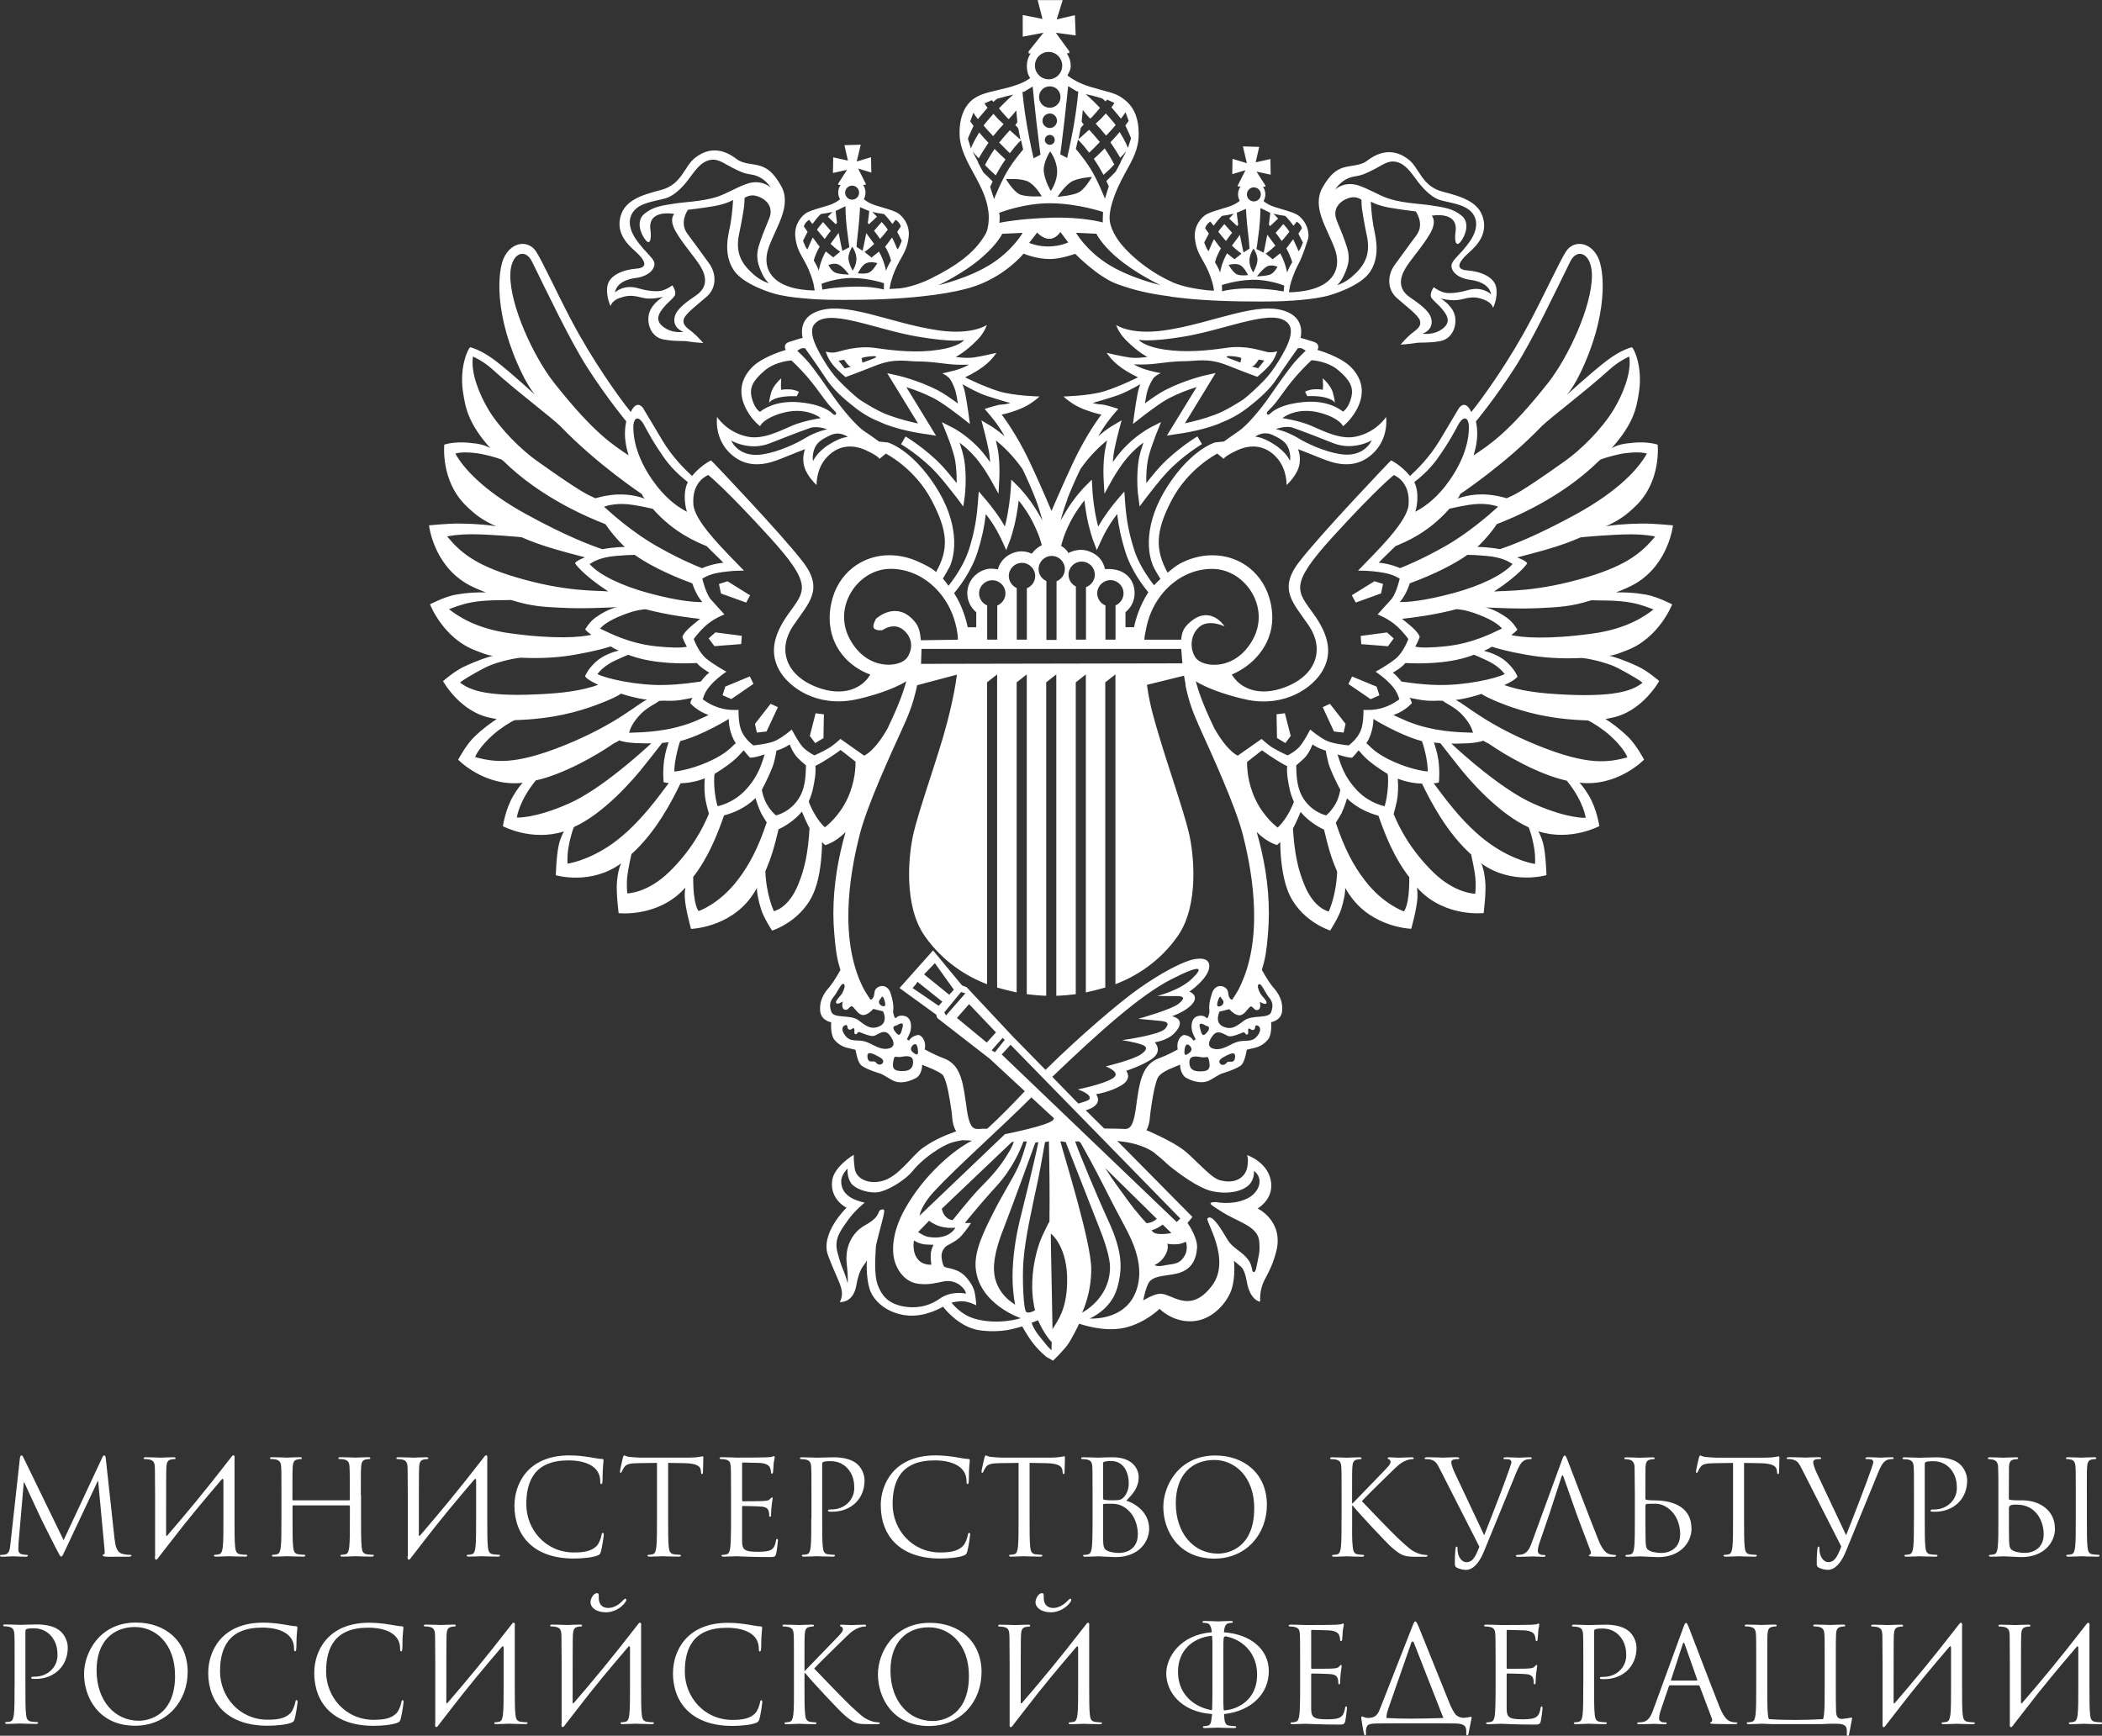 <?xml version="1.0" encoding="UTF-8"?>
<svg id="_Слой_2" data-name="Слой 2" xmlns="http://www.w3.org/2000/svg" viewBox="0 0 454.42 375.29">
  <rect x="0" y="0" width="454.42" height="375.29" fill="#333333" stroke="none"/>
  <defs>
    <style>
      .cls-1 {
        fill: #fff;
      }

      .cls-2 {
        fill: #fff;
      }
    </style>
  </defs>
  <g id="Layer_2" data-name="Layer 2">
    <path class="cls-2" d="M24.8,332.91c.12,1.02,.31,2.62,1.54,3.02,.83,.26,1.56,.26,1.85,.26,.14,0,.23,.03,.23,.14,0,.17-.26,.26-.6,.26h-2.9c-.74,0-1.45,.03-1.85,0-.65-.06-.88-.12-.88-.34,0-.11,.2-.17,.34-.2,.14-.03,.11-.62,.06-1.13l-1.37-14.68h-.09l-6.97,14.79c-.6,1.25-.68,1.51-.94,1.51-.2,0-.34-.28-.88-1.31-.74-1.39-3.19-6.31-3.33-6.6-.26-.51-3.44-7.34-3.76-8.11h-.11l-1.14,13.2c-.03,.46-.03,.97-.03,1.45,0,.43,.31,.8,.74,.88,.48,.12,.91,.14,1.08,.14,.11,0,.23,.06,.23,.14,0,.2-.17,.26-.51,.26-1.05,0-2.42-.09-2.65-.09-.26,0-1.62,.09-2.39,.09-.29,0-.48-.06-.48-.26,0-.09,.14-.14,.28-.14,.23,0,.43,0,.85-.08,.94-.17,1.02-1.28,1.14-2.36l2.05-18.55c.06-.31,.14-.51,.31-.51s.29,.11,.43,.43l8.7,17.89,8.36-17.87c.11-.26,.23-.46,.43-.46s.29,.23,.34,.77l1.9,17.47Zm8.71,3.5c-.14,.94,.31,1.05,.68,.45l.34-.45,2.36-3.04c3.53-4.61,7.25-9.07,11.01-13.46,.26-.31,.4-.14,.4,.2v8.22c0,2.73,0,4.98-.14,6.17-.11,.82-.26,1.45-.83,1.56-.25,.06-.6,.11-.85,.11-.17,0-.23,.09-.23,.17,0,.17,.14,.23,.46,.23,.85,0,2.65-.09,2.79-.09s1.93,.09,3.5,.09c.31,0,.46-.09,.46-.23,0-.08-.06-.17-.23-.17-.26,0-.88-.06-1.28-.11-.85-.11-1.02-.74-1.11-1.56-.14-1.2-.14-3.44-.14-6.17v-12.86c.14-.94-.31-1.05-.68-.45-5.83,7.54-9.81,12.29-13.85,16.98-.11,.14-.26,.11-.26-.11,0-9.39,0-13.8,.06-14.71,.06-.99,.28-1.48,1.05-1.62,.34-.05,.51-.08,.71-.08,.11,0,.23-.06,.23-.17,0-.17-.14-.23-.45-.23-.85,0-2.65,.09-2.79,.09s-1.93-.09-3.21-.09c-.31,0-.46,.06-.46,.23,0,.11,.11,.17,.23,.17,.26,0,.74,.03,.97,.08,.94,.2,1.17,.66,1.22,1.62,.06,.91,0,1.71,.06,6.15v13.09Zm44.5-13.09c0-4.44,0-5.23,.06-6.15,.06-.99,.29-1.48,1.05-1.62,.34-.05,.51-.08,.71-.08,.11,0,.23-.06,.23-.17,0-.17-.14-.23-.46-.23-.85,0-2.65,.09-2.79,.09s-1.93-.09-3.21-.09c-.31,0-.46,.06-.46,.23,0,.11,.11,.17,.23,.17,.26,0,.74,.03,.97,.08,.94,.2,1.17,.66,1.22,1.62,.06,.91,.06,2.02,.06,6.46v.6c0,.14-.08,.17-.17,.17h-12.06c-.08,0-.17-.03-.17-.17v-.6c0-4.44,0-5.55,.06-6.46,.06-.99,.28-1.48,1.05-1.62,.34-.05,.51-.08,.71-.08,.11,0,.23-.06,.23-.17,0-.17-.14-.23-.45-.23-.85,0-2.65,.09-2.79,.09s-1.93-.09-3.21-.09c-.31,0-.46,.06-.46,.23,0,.11,.11,.17,.23,.17,.26,0,.74,.03,.97,.08,.94,.2,1.16,.66,1.22,1.62,.06,.91,.06,1.71,.06,6.15v5.01c0,2.73,0,4.98-.14,6.17-.11,.82-.26,1.45-.83,1.56-.26,.06-.6,.11-.85,.11-.17,0-.23,.09-.23,.17,0,.17,.14,.23,.46,.23,.85,0,2.65-.09,2.79-.09s1.94,.09,3.5,.09c.31,0,.46-.09,.46-.23,0-.08-.06-.17-.23-.17-.26,0-.88-.06-1.28-.11-.85-.11-1.02-.74-1.11-1.56-.14-1.2-.14-3.44-.14-6.17v-2.67c0-.14,.09-.17,.17-.17h12.06c.09,0,.17,.06,.17,.17v2.67c0,2.73,0,4.98-.14,6.17-.11,.82-.25,1.45-.82,1.56-.26,.06-.6,.11-.85,.11-.17,0-.23,.09-.23,.17,0,.17,.14,.23,.46,.23,.85,0,2.65-.09,2.79-.09s1.94,.09,3.5,.09c.31,0,.46-.09,.46-.23,0-.08-.06-.17-.23-.17-.26,0-.88-.06-1.28-.11-.85-.11-1.03-.74-1.11-1.56-.14-1.2-.14-3.44-.14-6.17v-5.01Zm10.13,13.09c-.14,.94,.31,1.05,.68,.45l.34-.45,2.36-3.04c3.53-4.61,7.26-9.07,11.01-13.46,.25-.31,.4-.14,.4,.2v8.22c0,2.73,0,4.98-.14,6.17-.11,.82-.25,1.45-.82,1.56-.26,.06-.6,.11-.85,.11-.17,0-.23,.09-.23,.17,0,.17,.14,.23,.46,.23,.85,0,2.64-.09,2.79-.09s1.93,.09,3.5,.09c.31,0,.46-.09,.46-.23,0-.08-.06-.17-.23-.17-.26,0-.88-.06-1.28-.11-.85-.11-1.02-.74-1.11-1.56-.14-1.2-.14-3.44-.14-6.17v-12.86c.14-.94-.31-1.05-.68-.45-5.83,7.54-9.82,12.29-13.85,16.98-.11,.14-.26,.11-.26-.11,0-9.39,0-13.8,.06-14.71,.06-.99,.29-1.48,1.05-1.62,.34-.05,.51-.08,.71-.08,.11,0,.23-.06,.23-.17,0-.17-.14-.23-.45-.23-.85,0-2.65,.09-2.79,.09s-1.93-.09-3.22-.09c-.31,0-.46,.06-.46,.23,0,.11,.11,.17,.23,.17,.26,0,.74,.03,.97,.08,.94,.2,1.17,.66,1.22,1.62,.06,.91,0,1.71,.06,6.15v13.09Zm23.07-10.92c0,6.57,4.15,11.49,12.83,11.49,1.82,0,3.98-.2,5.12-.65,.51-.23,.57-.29,.74-.83,.29-.97,.63-3.44,.63-3.64,0-.23-.06-.43-.2-.43-.17,0-.23,.11-.28,.43-.09,.51-.45,1.76-1.05,2.39-1.14,1.17-2.82,1.42-4.95,1.42-6.09,0-10.27-4.98-10.27-10.41,0-5.04,1.79-9.5,9.1-9.5,3.56,0,6.88,1.2,6.88,4.52,0,.4,.03,.6,.23,.6,.23,0,.29-.43,.29-1.79,0-1.65,.2-3.01,.2-3.33,0-.17-.06-.31-.37-.31-1.08,0-3.64-.77-7.03-.77-9.05,0-11.86,6.26-11.86,10.81m33.21-9.19l3.58,.06c2.73,.06,3.39,.71,3.5,1.56l.03,.31c.03,.4,.09,.48,.23,.48,.11,0,.2-.11,.2-.37,0-.31,.08-2.28,.08-3.13,0-.17,0-.34-.14-.34-.23,0-1,.29-2.82,.29h-10.67c-.34,0-1.42-.06-2.25-.14-.77-.06-1.05-.34-1.25-.34-.11,0-.23,.37-.28,.54-.06,.23-.62,2.68-.62,2.96,0,.17,.06,.26,.14,.26,.11,0,.2-.06,.28-.29,.08-.2,.17-.4,.48-.88,.46-.68,1.14-.88,2.9-.91l4.21-.06v12.03c0,2.73,0,4.98-.14,6.17-.11,.82-.26,1.45-.82,1.56-.26,.06-.6,.11-.85,.11-.17,0-.23,.09-.23,.17,0,.17,.14,.23,.46,.23,.85,0,2.65-.09,2.79-.09s1.93,.09,3.5,.09c.31,0,.46-.09,.46-.23,0-.08-.06-.17-.23-.17-.26,0-.88-.06-1.28-.11-.85-.11-1.02-.74-1.11-1.56-.14-1.2-.14-3.44-.14-6.17v-12.03Zm15.99,.17c0-.2,.06-.25,.17-.25,.57,0,3.13,.08,3.3,.08,1.68,0,2.36,.57,2.53,.94,.17,.37,.26,.85,.26,1.08,0,.2,.06,.31,.2,.31s.2-.14,.23-.28c.06-.34,.11-1.59,.14-1.88,.09-.8,.23-1.14,.23-1.34,0-.14-.06-.31-.17-.31s-.23,.12-.4,.17c-.11,.03-.79,.09-1.25,.11-.45,.03-3.36,.06-6.43,.06-.14,0-1.93-.09-3.21-.09-.31,0-.46,.06-.46,.23,0,.11,.11,.17,.23,.17,.26,0,.74,.03,.97,.08,.94,.2,1.11,.63,1.19,1.31,.06,.48,.09,1.68,.09,6.46v5.01c0,3.47-.06,5.77-.2,6.52-.17,.82-.31,1.08-.77,1.22-.26,.08-.6,.11-.85,.11-.17,0-.23,.09-.23,.17,0,.17,.14,.23,.46,.23,.63,0,2.05-.09,2.79-.09,.83,0,2.73,.17,7.03,.17,1.11,0,1.34,0,1.53-.74,.14-.6,.37-2.53,.37-2.76,0-.2,0-.43-.17-.43-.14,0-.2,.12-.26,.43-.2,1.17-.54,1.74-1.28,2.05-.74,.31-1.99,.31-2.73,.31-2.79,0-3.3-.45-3.3-2.33v-7.37c0-.11,.06-.2,.2-.2,.48,0,3.3,.05,4.07,.14,1.11,.11,1.37,.6,1.48,1,.11,.37,.11,.65,.11,.94,0,.14,.06,.25,.2,.25,.17,0,.2-.23,.2-.54,0-1.39,.34-3.3,.34-3.41,0-.17-.06-.23-.14-.23-.12,0-.23,.14-.43,.37-.26,.29-.65,.34-1.34,.4-.66,.06-4.15,.06-4.52,.06-.14,0-.17-.09-.17-.29v-7.85Zm14.97,11.86c0,2.73,0,4.98-.14,6.17-.11,.82-.26,1.45-.82,1.56-.26,.06-.6,.11-.85,.11-.17,0-.23,.09-.23,.17,0,.17,.14,.23,.46,.23,.85,0,2.65-.09,2.73-.09,.14,0,1.93,.09,3.5,.09,.31,0,.46-.09,.46-.23,0-.08-.06-.17-.23-.17-.26,0-.88-.06-1.28-.11-.85-.11-1.02-.74-1.11-1.56-.14-1.2-.14-3.44-.14-6.17v-11.69c0-.29,.06-.48,.23-.54,.26-.11,.74-.17,1.22-.17,.66,0,2.39-.11,3.9,1.42,1.51,1.54,1.59,3.44,1.59,4.38,0,2.62-2.16,4.64-4.92,4.64-.6,0-.77,.03-.77,.26,0,.14,.17,.2,.31,.2,.14,.03,.45,.03,.6,.03,4.04,0,7-2.73,7-6.77,0-1.51-.8-2.79-1.42-3.38-.45-.43-1.73-1.62-5.29-1.62-1.31,0-2.96,.09-3.58,.09-.23,0-1.94-.09-3.21-.09-.31,0-.46,.06-.46,.23,0,.11,.11,.17,.23,.17,.26,0,.74,.03,.97,.08,.94,.2,1.17,.66,1.22,1.62,.06,.91,.06,1.71,.06,6.15v5.01Zm15.02-2.84c0,6.57,4.15,11.49,12.83,11.49,1.82,0,3.98-.2,5.12-.65,.51-.23,.57-.29,.74-.83,.28-.97,.63-3.44,.63-3.64,0-.23-.06-.43-.2-.43-.17,0-.23,.11-.29,.43-.08,.51-.45,1.76-1.05,2.39-1.14,1.17-2.82,1.42-4.95,1.42-6.09,0-10.27-4.98-10.27-10.41,0-5.04,1.79-9.5,9.1-9.5,3.55,0,6.88,1.2,6.88,4.52,0,.4,.03,.6,.23,.6,.23,0,.28-.43,.28-1.79,0-1.65,.2-3.01,.2-3.33,0-.17-.06-.31-.37-.31-1.08,0-3.64-.77-7.03-.77-9.04,0-11.86,6.26-11.86,10.81m32.2-9.19l3.58,.06c2.73,.06,3.39,.71,3.5,1.56l.03,.31c.03,.4,.09,.48,.23,.48,.12,0,.2-.11,.2-.37,0-.31,.08-2.28,.08-3.13,0-.17,0-.34-.14-.34-.23,0-1,.29-2.82,.29h-10.67c-.34,0-1.42-.06-2.25-.14-.77-.06-1.05-.34-1.25-.34-.11,0-.23,.37-.28,.54-.06,.23-.63,2.68-.63,2.96,0,.17,.06,.26,.14,.26,.11,0,.2-.06,.29-.29,.08-.2,.17-.4,.48-.88,.45-.68,1.14-.88,2.9-.91l4.21-.06v12.03c0,2.73,0,4.98-.14,6.17-.11,.82-.26,1.45-.83,1.56-.26,.06-.6,.11-.85,.11-.17,0-.23,.09-.23,.17,0,.17,.14,.23,.45,.23,.86,0,2.65-.09,2.79-.09s1.93,.09,3.5,.09c.31,0,.45-.09,.45-.23,0-.08-.06-.17-.23-.17-.26,0-.88-.06-1.28-.11-.85-.11-1.02-.74-1.11-1.56-.14-1.2-.14-3.44-.14-6.17v-12.03Zm25.83,14.17c0,3.04-2.39,6.2-7.25,6.2-.66,0-3.56-.17-3.78-.17-.14,0-1.94,.09-2.79,.09-.31,0-.46-.06-.46-.23,0-.08,.06-.17,.23-.17,.26,0,.6-.03,.85-.11,.45-.14,.6-.4,.77-1.22,.14-.74,.2-3.04,.2-6.52v-5.01c0-4.78-.03-5.98-.08-6.46-.09-.68-.26-1.11-1.2-1.31-.23-.05-.71-.08-.97-.08-.11,0-.23-.06-.23-.17,0-.17,.14-.23,.45-.23,1.28,0,3.07,.09,3.21,.09,.68,0,1.79-.09,3.1-.09,4.67,0,5.69,2.84,5.69,4.27,0,2.33-1.34,3.73-2.67,5.12,2.11,.65,4.92,2.67,4.92,6Zm-9.96-6.51c0,.2,.06,.26,.2,.31,.17,.03,.68,.12,1.74,.12,1.59,0,1.99-.06,2.59-.74,.6-.68,1.02-1.71,1.02-2.87,0-2.36-1.05-4.89-3.84-4.89-.31,0-.91,.03-1.37,.14-.26,.06-.34,.14-.34,.31v7.62Zm7.51,7.77c0-1.71-.57-4.24-2.76-5.74-1.11-.74-2.02-.86-3.04-.86-1.68,0-1.71,.03-1.71,.23v6.91c0,2.13,.11,2.65,1,3.07,.77,.37,1.99,.43,2.5,.43,1.54,0,4.01-.83,4.01-4.04Zm27.9-6.37c0,6.37-4.49,11.64-11.35,11.64-7.79,0-11.04-6.06-11.04-11.18,0-4.61,3.36-11.12,11.21-11.12,6.4,0,11.18,4.04,11.18,10.67Zm-2.73,.8c0-6.83-4.15-10.49-8.65-10.49-4.75,0-8.31,3.13-8.31,9.36,0,6.63,3.98,10.89,9.1,10.89,2.56,0,7.85-1.48,7.85-9.76Zm18.87,2.19c0,2.73,0,4.98-.14,6.17-.11,.82-.25,1.45-.82,1.56-.26,.06-.6,.11-.85,.11-.17,0-.23,.09-.23,.17,0,.17,.14,.23,.46,.23,.85,0,2.5-.09,2.73-.09s1.88,.09,3.27,.09c.31,0,.46-.09,.46-.23,0-.08-.05-.17-.23-.17-.26,0-.71-.06-1.11-.11-.85-.11-1.02-.74-1.11-1.56-.2-1.64-.14-3.27-.14-6.17v-2.79h.14c1.37,1.68,7.4,8.19,8.68,9.24,1.22,.97,1.93,1.59,3.44,1.74,.63,.06,1.17,.06,1.96,.06h1.45c.48,0,.63-.09,.63-.23,0-.11-.17-.17-.37-.17s-1.02-.06-1.77-.37c-1.36-.57-1.85-1.03-4.24-3.24-1.17-1.08-7.08-7.2-7.82-8.02,.6-.71,5.55-5.55,6.26-6.23,1.28-1.22,1.91-1.93,3.07-2.45,.57-.26,1.16-.4,1.59-.4,.23,0,.29-.06,.29-.2s-.12-.2-.43-.2c-.71,0-2.59,.09-2.73,.09-.68,0-1.56-.09-2.13-.09-.2,0-.34,.06-.34,.2,0,.11,.11,.17,.26,.23,.23,.08,.37,.25,.37,.6,0,.48-.74,1.22-1.54,2.05-1.03,1.11-6.17,6.34-6.66,6.88h-.12v-1.71c0-4.44,0-5.23,.06-6.15,.06-.99,.29-1.48,1.05-1.62,.34-.05,.51-.08,.71-.08,.11,0,.23-.06,.23-.17,0-.17-.14-.23-.46-.23-.85,0-2.5,.09-2.76,.09-.17,0-1.85-.09-3.12-.09-.31,0-.46,.06-.46,.23,0,.11,.11,.17,.23,.17,.26,0,.74,.03,.97,.08,.94,.2,1.17,.66,1.22,1.62,.06,.91,.06,1.71,.06,6.15v5.01Zm29.8,6.06c-.77,1.99-1.39,3.36-2.79,3.36-1.11,0-1.94-1.31-1.94-2.82,0-.43,0-.54-.2-.54-.06,0-.14,0-.2,.28-.14,.91-.2,2.59-.17,3.56,0,.34,.14,.54,.43,.71,.54,.31,1.51,.48,1.96,.48,1.51,0,2.87-1.48,3.87-3.93l6.97-17.01c.8-1.96,1.28-2.42,1.68-2.67,.54-.34,1.17-.34,1.37-.34,.23,0,.34-.06,.34-.2,.03-.14-.14-.2-.46-.2-.82,0-2.05,.09-2.22,.09-.34,0-1.65-.09-2.79-.09-.45,0-.63,.06-.66,.23,0,.14,.14,.17,.32,.17,.31,0,.74,0,1.08,.11,.29,.14,.34,.43,.34,.65l-.43,1.34c-.74,2.25-3.87,10.38-5.46,14.36l-6.4-13.57c-.46-.97-.71-1.85-.71-2.19,0-.2,.05-.43,.37-.57,.26-.11,.77-.14,1.08-.14,.2,0,.28-.06,.28-.2s-.26-.2-.77-.2c-1.08,0-2.36,.09-2.65,.09-.34,0-1.96-.09-3.33-.09-.45,0-.74,.03-.74,.2,0,.11,.06,.2,.23,.2s.65,0,1.08,.11c.99,.29,1.28,.65,2.05,2.19l8.45,16.61Zm15.25-7.43l2.5-7.68c.14-.43,.28-.43,.43,0l2.7,7.68,.51,1.39,2.65,7c.17,.45,0,.71-.17,.77-.11,.03-.2,.09-.2,.2,0,.17,.31,.17,.85,.2,1.96,.06,4.04,.06,4.47,.06,.31,0,.57-.06,.57-.23,0-.14-.11-.17-.28-.17-.29,0-.71-.03-1.14-.17-.6-.17-1.43-.62-2.45-3.16-1.74-4.33-6.2-16.07-6.63-17.15-.34-.88-.46-1.02-.62-1.02s-.29,.17-.63,1.11l-6.46,17.67c-.51,1.42-1.08,2.5-2.39,2.67-.23,.03-.62,.06-.83,.06-.14,0-.25,.06-.25,.17,0,.17,.17,.23,.54,.23,1.33,0,2.9-.09,3.21-.09s1.53,.09,2.22,.09c.26,0,.43-.06,.43-.23,0-.11-.08-.17-.28-.17h-.29c-.48,0-1.08-.26-1.08-.83,0-.51,.14-1.19,.4-1.9l2.22-6.49Zm30.61,3.5c0,3.04-2.39,6.2-7.25,6.2-.65,0-3.56-.17-3.79-.17-.14,0-1.93,.09-2.79,.09-.31,0-.46-.06-.46-.23,0-.08,.05-.17,.23-.17,.26,0,.6-.06,.85-.11,.57-.11,.71-.74,.82-1.56,.14-1.2,.14-3.44,.14-6.17v-5.01l-.06-6.15c-.03-.96-.48-1.45-1.11-1.59-.31-.08-.68-.11-.88-.11-.12,0-.23-.06-.23-.17,0-.17,.14-.23,.46-.23,.94,0,2.73,.09,2.87,.09s1.94-.09,2.79-.09c.31,0,.45,.06,.45,.23,0,.11-.11,.17-.23,.17-.2,0-.37,.03-.71,.08-.77,.14-.99,.63-1.05,1.62l-.03,6.77c0,.2,.06,.26,.2,.31,.17,.03,.68,.12,1.74,.12,3.01,0,8.02,.85,8.02,6.09Zm-2.45,1.25c0-1.71-.57-4.24-2.76-5.74-1.62-1.11-2.59-.83-4.35-.83-.31,0-.4,.23-.4,.43v1.39c0,2.19,0,5.72,.03,6.14,.08,1.39,.08,1.79,.96,2.22,.77,.37,1.99,.43,2.5,.43,1.54,0,4.01-.83,4.01-4.04Zm13.82-15.42l3.59,.06c2.73,.06,3.38,.71,3.5,1.56l.03,.31c.03,.4,.08,.48,.23,.48,.11,0,.2-.11,.2-.37,0-.31,.08-2.28,.08-3.13,0-.17,0-.34-.14-.34-.23,0-1,.29-2.82,.29h-10.67c-.34,0-1.42-.06-2.25-.14-.77-.06-1.05-.34-1.25-.34-.11,0-.23,.37-.29,.54-.06,.23-.62,2.68-.62,2.96,0,.17,.06,.26,.14,.26,.12,0,.2-.06,.29-.29,.08-.2,.17-.4,.48-.88,.46-.68,1.14-.88,2.9-.91l4.21-.06v12.03c0,2.73,0,4.98-.14,6.17-.11,.82-.25,1.45-.82,1.56-.26,.06-.6,.11-.86,.11-.17,0-.23,.09-.23,.17,0,.17,.14,.23,.45,.23,.86,0,2.65-.09,2.79-.09s1.93,.09,3.5,.09c.31,0,.45-.09,.45-.23,0-.08-.06-.17-.23-.17-.26,0-.88-.06-1.28-.11-.85-.11-1.02-.74-1.11-1.56-.14-1.2-.14-3.44-.14-6.17v-12.03Zm21,18.09c-.77,1.99-1.39,3.36-2.79,3.36-1.11,0-1.93-1.31-1.93-2.82,0-.43,0-.54-.2-.54-.06,0-.14,0-.2,.28-.14,.91-.2,2.59-.17,3.56,0,.34,.14,.54,.43,.71,.54,.31,1.51,.48,1.96,.48,1.51,0,2.87-1.48,3.87-3.93l6.97-17.01c.79-1.96,1.28-2.42,1.68-2.67,.54-.34,1.17-.34,1.37-.34,.23,0,.34-.06,.34-.2,.03-.14-.14-.2-.46-.2-.82,0-2.05,.09-2.22,.09-.34,0-1.65-.09-2.79-.09-.46,0-.62,.06-.65,.23,0,.14,.14,.17,.31,.17,.31,0,.74,0,1.08,.11,.29,.14,.34,.43,.34,.65l-.43,1.34c-.74,2.25-3.87,10.38-5.46,14.36l-6.4-13.57c-.46-.97-.71-1.85-.71-2.19,0-.2,.05-.43,.37-.57,.25-.11,.77-.14,1.08-.14,.2,0,.29-.06,.29-.2s-.26-.2-.77-.2c-1.08,0-2.36,.09-2.64,.09-.34,0-1.96-.09-3.33-.09-.45,0-.74,.03-.74,.2,0,.11,.06,.2,.23,.2s.66,0,1.08,.11c1,.29,1.28,.65,2.05,2.19l8.45,16.61Zm15.71-6.06c0,2.73,0,4.98-.14,6.17-.11,.82-.26,1.45-.83,1.56-.25,.06-.6,.11-.85,.11-.17,0-.23,.09-.23,.17,0,.17,.14,.23,.46,.23,.85,0,2.64-.09,2.73-.09,.14,0,1.94,.09,3.5,.09,.31,0,.46-.09,.46-.23,0-.08-.06-.17-.23-.17-.26,0-.88-.06-1.28-.11-.85-.11-1.02-.74-1.11-1.56-.14-1.2-.14-3.44-.14-6.17v-11.69c0-.29,.06-.48,.23-.54,.26-.11,.74-.17,1.23-.17,.65,0,2.39-.11,3.89,1.42,1.51,1.54,1.59,3.44,1.59,4.38,0,2.62-2.16,4.64-4.92,4.64-.6,0-.77,.03-.77,.26,0,.14,.17,.2,.32,.2,.14,.03,.46,.03,.6,.03,4.04,0,7-2.73,7-6.77,0-1.51-.8-2.79-1.43-3.38-.45-.43-1.73-1.62-5.29-1.62-1.31,0-2.96,.09-3.59,.09-.23,0-1.93-.09-3.21-.09-.31,0-.45,.06-.45,.23,0,.11,.11,.17,.23,.17,.25,0,.74,.03,.96,.08,.94,.2,1.17,.66,1.22,1.62,.06,.91,.06,1.71,.06,6.15v5.01Zm30.5,2.13c0,3.04-2.39,6.2-7.25,6.2-.65,0-3.55-.17-3.78-.17-.14,0-1.93,.09-2.79,.09-.31,0-.46-.06-.46-.23,0-.08,.06-.17,.23-.17,.26,0,.6-.06,.85-.11,.57-.11,.71-.74,.82-1.56,.14-1.2,.14-3.44,.14-6.17v-5.01c0-4.44,0-4.35-.06-6.15-.02-.96-.48-1.45-1.11-1.59-.31-.08-.68-.11-.88-.11-.11,0-.23-.06-.23-.17,0-.17,.14-.23,.45-.23,.94,0,2.73,.09,2.87,.09s1.93-.09,2.79-.09c.31,0,.45,.06,.45,.23,0,.11-.11,.17-.23,.17-.2,0-.37,.03-.71,.08-.77,.14-1,.63-1.05,1.62l-.03,6.77c0,.2,.05,.26,.2,.31,.17,.03,.68,.12,1.74,.12h.91c3.87,0,7.11,2.22,7.11,6.09Zm-2.45,1.25c0-2.59-1.45-6.4-5.89-6.4-1.45,0-1.65,.26-1.62,1v.65c0,2.19,0,5.72,.03,6.14,.09,1.39,.09,1.79,.97,2.22,.77,.37,1.99,.43,2.5,.43,1.54,0,4.01-.83,4.01-4.04Zm9.33-8.39c0-4.44,0-5.23,.06-6.15,.06-.99,.29-1.48,1.05-1.62,.34-.05,.51-.08,.71-.08,.11,0,.23-.06,.23-.17,0-.17-.14-.23-.46-.23-.86,0-2.64,.09-2.79,.09s-1.93-.09-2.87-.09c-.31,0-.45,.06-.45,.23,0,.11,.11,.17,.23,.17,.2,0,.57,.03,.88,.11,.62,.14,.91,.63,.96,1.59,.06,.91,.06,1.71,.06,6.15v5.01c0,2.73,0,4.98-.14,6.17-.11,.82-.26,1.45-.83,1.56-.25,.06-.59,.11-.85,.11-.17,0-.23,.09-.23,.17,0,.17,.14,.23,.46,.23,.85,0,2.64-.09,2.79-.09s1.93,.09,3.5,.09c.31,0,.46-.09,.46-.23,0-.08-.06-.17-.23-.17-.26,0-.88-.06-1.28-.11-.86-.11-1.03-.74-1.11-1.56-.14-1.2-.14-3.44-.14-6.17v-5.01ZM3.15,364.48c0,2.73,0,4.98-.14,6.18-.11,.82-.26,1.45-.83,1.57-.25,.06-.6,.11-.85,.11-.17,0-.23,.09-.23,.17,0,.17,.14,.23,.46,.23,.85,0,2.65-.09,2.73-.09,.14,0,1.94,.09,3.5,.09,.31,0,.46-.09,.46-.23,0-.08-.06-.17-.23-.17-.25,0-.88-.05-1.28-.11-.85-.12-1.03-.74-1.11-1.57-.14-1.2-.14-3.44-.14-6.18v-11.7c0-.28,.06-.48,.23-.54,.26-.11,.74-.17,1.22-.17,.66,0,2.39-.11,3.9,1.42,1.51,1.54,1.59,3.45,1.59,4.39,0,2.62-2.16,4.64-4.92,4.64-.6,0-.77,.03-.77,.26,0,.14,.17,.2,.31,.2,.14,.03,.46,.03,.6,.03,4.04,0,7-2.73,7-6.78,0-1.51-.8-2.79-1.42-3.38-.46-.43-1.74-1.62-5.29-1.62-1.31,0-2.96,.09-3.58,.09-.23,0-1.94-.09-3.22-.09-.31,0-.46,.06-.46,.23,0,.11,.12,.17,.23,.17,.25,0,.74,.03,.97,.09,.94,.2,1.16,.65,1.22,1.62,.06,.91,.06,1.71,.06,6.15v5.01Zm37.42-2.99c0,6.37-4.5,11.64-11.36,11.64-7.8,0-11.04-6.06-11.04-11.19,0-4.61,3.36-11.12,11.21-11.12,6.4,0,11.19,4.04,11.19,10.67Zm-2.73,.8c0-6.83-4.15-10.5-8.65-10.5-4.75,0-8.31,3.13-8.31,9.36,0,6.63,3.98,10.9,9.11,10.9,2.56,0,7.86-1.48,7.86-9.76Zm7.17-.66c0,6.58,4.16,11.5,12.84,11.5,1.82,0,3.98-.2,5.12-.65,.51-.23,.57-.29,.74-.83,.28-.97,.63-3.45,.63-3.64,0-.23-.06-.43-.2-.43-.17,0-.23,.11-.29,.43-.09,.51-.46,1.76-1.05,2.39-1.14,1.17-2.82,1.43-4.95,1.43-6.09,0-10.28-4.98-10.28-10.42,0-5.04,1.79-9.5,9.11-9.5,3.56,0,6.89,1.19,6.89,4.53,0,.4,.03,.6,.23,.6,.23,0,.29-.43,.29-1.79,0-1.66,.2-3.02,.2-3.33,0-.17-.05-.31-.37-.31-1.08,0-3.64-.77-7.03-.77-9.05,0-11.87,6.26-11.87,10.81m22.91,0c0,6.58,4.15,11.5,12.83,11.5,1.82,0,3.99-.2,5.12-.65,.51-.23,.57-.29,.74-.83,.28-.97,.63-3.45,.63-3.64,0-.23-.06-.43-.2-.43-.17,0-.23,.11-.28,.43-.08,.51-.46,1.76-1.05,2.39-1.14,1.17-2.82,1.43-4.95,1.43-6.09,0-10.27-4.98-10.27-10.42,0-5.04,1.79-9.5,9.11-9.5,3.56,0,6.89,1.19,6.89,4.53,0,.4,.03,.6,.23,.6,.23,0,.28-.43,.28-1.79,0-1.66,.2-3.02,.2-3.33,0-.17-.06-.31-.37-.31-1.08,0-3.64-.77-7.03-.77-9.05,0-11.87,6.26-11.87,10.81m26.15,10.93c-.14,.94,.31,1.05,.68,.45l.34-.45,2.36-3.04c3.53-4.62,7.26-9.08,11.01-13.46,.26-.31,.4-.14,.4,.2v8.22c0,2.73,0,4.98-.14,6.18-.11,.82-.26,1.45-.82,1.57-.26,.06-.6,.11-.85,.11-.17,0-.23,.09-.23,.17,0,.17,.14,.23,.46,.23,.85,0,2.65-.09,2.79-.09s1.93,.09,3.5,.09c.31,0,.46-.09,.46-.23,0-.08-.06-.17-.23-.17-.26,0-.88-.05-1.28-.11-.85-.12-1.02-.74-1.11-1.57-.14-1.2-.14-3.44-.14-6.18v-12.86c.14-.94-.31-1.05-.68-.45-5.84,7.54-9.82,12.3-13.86,16.99-.11,.14-.26,.12-.26-.11,0-9.39,0-13.8,.06-14.72,.06-1,.29-1.48,1.05-1.62,.34-.06,.51-.09,.71-.09,.11,0,.23-.06,.23-.17,0-.17-.14-.23-.45-.23-.85,0-2.65,.09-2.79,.09s-1.94-.09-3.22-.09c-.31,0-.46,.06-.46,.23,0,.11,.11,.17,.23,.17,.25,0,.74,.03,.97,.09,.94,.2,1.17,.65,1.22,1.62,.06,.91,0,1.71,.06,6.15v13.09Zm27.32,0c-.14,.94,.31,1.05,.68,.45l.34-.45c.85-1.08,1.62-2.11,2.36-3.04,3.53-4.62,7.26-9.08,11.01-13.46,.26-.31,.4-.14,.4,.2v8.22c0,2.73,0,4.98-.14,6.18-.11,.82-.26,1.45-.82,1.57-.26,.06-.6,.11-.86,.11-.17,0-.23,.09-.23,.17,0,.17,.14,.23,.46,.23,.85,0,2.65-.09,2.79-.09s1.94,.09,3.5,.09c.31,0,.46-.09,.46-.23,0-.08-.05-.17-.23-.17-.26,0-.88-.05-1.28-.11-.85-.12-1.02-.74-1.11-1.57-.14-1.2-.14-3.44-.14-6.18v-12.86c.14-.94-.31-1.05-.68-.45-5.83,7.54-9.82,12.3-13.86,16.99-.11,.14-.26,.12-.26-.11,0-9.39,0-13.8,.06-14.72,.06-1,.29-1.48,1.05-1.62,.34-.06,.51-.09,.71-.09,.11,0,.23-.06,.23-.17,0-.17-.14-.23-.45-.23-.86,0-2.65,.09-2.79,.09s-1.93-.09-3.21-.09c-.31,0-.46,.06-.46,.23,0,.11,.12,.17,.23,.17,.25,0,.74,.03,.97,.09,.94,.2,1.17,.65,1.22,1.62,.06,.91,0,1.71,.06,6.15v13.09Zm24.07-10.93c0,6.58,4.16,11.5,12.83,11.5,1.82,0,3.98-.2,5.12-.65,.51-.23,.57-.29,.74-.83,.29-.97,.63-3.45,.63-3.64,0-.23-.06-.43-.2-.43-.17,0-.23,.11-.28,.43-.09,.51-.46,1.76-1.05,2.39-1.14,1.17-2.82,1.43-4.95,1.43-6.09,0-10.27-4.98-10.27-10.42,0-5.04,1.79-9.5,9.11-9.5,3.56,0,6.89,1.19,6.89,4.53,0,.4,.03,.6,.23,.6,.23,0,.29-.43,.29-1.79,0-1.66,.2-3.02,.2-3.33,0-.17-.05-.31-.37-.31-1.08,0-3.64-.77-7.03-.77-9.05,0-11.87,6.26-11.87,10.81m26.15,2.85c0,2.73,0,4.98-.14,6.18-.12,.82-.26,1.45-.83,1.57-.25,.06-.6,.11-.85,.11-.17,0-.23,.09-.23,.17,0,.17,.14,.23,.45,.23,.85,0,2.5-.09,2.73-.09s1.88,.09,3.28,.09c.31,0,.46-.09,.46-.23,0-.08-.06-.17-.23-.17-.26,0-.71-.05-1.11-.11-.85-.12-1.03-.74-1.11-1.57-.15-1.2-.15-3.44-.15-6.18v-2.79h.15c1.36,1.68,7.4,8.2,8.68,9.25,1.22,.97,1.93,1.6,3.44,1.74,.62,.05,1.16,.05,1.96,.05h1.45c.48,0,.62-.09,.62-.23,0-.11-.17-.17-.37-.17s-1.03-.05-1.76-.37c-1.37-.56-1.85-1.02-4.24-3.24-1.16-1.08-7.08-7.2-7.83-8.02,.6-.71,5.55-5.55,6.26-6.23,1.28-1.22,1.91-1.94,3.08-2.45,.56-.25,1.16-.4,1.59-.4,.23,0,.29-.06,.29-.2s-.11-.2-.43-.2c-.71,0-2.59,.09-2.73,.09-.69,0-1.57-.09-2.14-.09-.2,0-.34,.06-.34,.2,0,.12,.12,.17,.26,.23,.23,.09,.37,.26,.37,.6,0,.48-.74,1.23-1.54,2.05-1.03,1.11-6.18,6.34-6.66,6.88h-.11v-1.71c0-4.44,0-5.23,.06-6.15,.05-1,.29-1.48,1.05-1.62,.34-.06,.51-.09,.71-.09,.11,0,.23-.06,.23-.17,0-.17-.14-.23-.46-.23-.85,0-2.5,.09-2.76,.09-.17,0-1.85-.09-3.13-.09-.32,0-.46,.06-.46,.23,0,.11,.11,.17,.23,.17,.26,0,.74,.03,.97,.09,.94,.2,1.17,.65,1.22,1.62,.06,.91,.06,1.71,.06,6.15v5.01Zm40.55-2.99c0,6.37-4.5,11.64-11.36,11.64-7.8,0-11.04-6.06-11.04-11.19,0-4.61,3.36-11.12,11.21-11.12,6.4,0,11.19,4.04,11.19,10.67Zm-2.73,.8c0-6.83-4.15-10.5-8.65-10.5-4.75,0-8.31,3.13-8.31,9.36,0,6.63,3.99,10.9,9.11,10.9,2.56,0,7.85-1.48,7.85-9.76Zm8.81,10.27c-.14,.94,.31,1.05,.68,.45l.34-.45c.85-1.08,1.62-2.11,2.36-3.04,3.53-4.62,7.26-9.08,11.02-13.46,.26-.31,.4-.14,.4,.2v8.22c0,2.73,0,4.98-.14,6.18-.12,.82-.26,1.45-.83,1.57-.26,.06-.6,.11-.85,.11-.17,0-.23,.09-.23,.17,0,.17,.14,.23,.45,.23,.85,0,2.65-.09,2.79-.09s1.94,.09,3.5,.09c.32,0,.46-.09,.46-.23,0-.08-.05-.17-.23-.17-.26,0-.88-.05-1.28-.11-.86-.12-1.03-.74-1.11-1.57-.14-1.2-.14-3.44-.14-6.18v-12.86c.14-.94-.31-1.05-.68-.45-5.83,7.54-9.82,12.3-13.86,16.99-.12,.14-.26,.12-.26-.11,0-9.39,0-13.8,.06-14.72,.06-1,.28-1.48,1.05-1.62,.34-.06,.51-.09,.71-.09,.11,0,.23-.06,.23-.17,0-.17-.14-.23-.46-.23-.85,0-2.65,.09-2.79,.09s-1.93-.09-3.22-.09c-.31,0-.46,.06-.46,.23,0,.11,.12,.17,.23,.17,.26,0,.74,.03,.97,.09,.94,.2,1.16,.65,1.22,1.62,.06,.91,0,1.71,.06,6.15v13.09Zm46.41-2.02l-.06,.09c.12,1.03-.05,2.25,1.11,2.42,.4,.06,1.03,.12,1.28,.12,.17,0,.23,.08,.23,.17,0,.14-.14,.23-.46,.23-1.56,0-3.36-.09-3.5-.09s-1.94,.09-2.79,.09c-.31,0-.45-.06-.45-.23,0-.09,.06-.17,.23-.17,.26,0,.6-.06,.85-.12,.86-.2,.71-1.42,.91-2.42l-.06-.09c-6.75-.48-9.85-4.87-9.85-8.76,0-3.5,2.99-8.37,9.79-8.91l.06-.09c-.09-.82-.34-1.71-.91-1.85-.31-.09-.69-.11-.88-.11-.11,0-.23-.06-.23-.17,0-.17,.14-.23,.46-.23,.94,0,2.73,.09,2.87,.09s1.94-.09,2.79-.09c.31,0,.45,.06,.45,.23,0,.12-.11,.17-.23,.17-.2,0-.37,.03-.71,.09-.71,.14-.91,1.02-.99,1.87l.06,.09c5.61,.43,9.64,3.58,9.64,8.42s-3.79,8.62-9.62,9.25Zm-2.59-15.8l-.06-.94c.03-.2-.12-.2-.23-.17-4.07,.51-7.14,3.22-7.14,7.8s3.1,7.43,7.09,8.25c.14,.06,.29,0,.29-.25,.06-1.28,.06-2.9,.06-4.96v-9.73Zm2.56,15c2.19-.06,7.11-1.74,7.11-7.74,0-4.47-2.9-7.35-6.38-8.17-.23-.06-.43-.11-.57-.06-.2,.09-.29,.14-.31,.86l-.03,.48v9.36c0,2.13-.03,3.87,.06,5.15,0,.06,.06,.12,.12,.12Zm18.8-17.13c0-.2,.06-.26,.17-.26,.57,0,3.13,.09,3.3,.09,1.68,0,2.36,.57,2.53,.94,.17,.37,.26,.85,.26,1.08,0,.2,.06,.31,.2,.31s.2-.14,.23-.29c.06-.34,.12-1.59,.14-1.87,.09-.8,.23-1.14,.23-1.34,0-.14-.05-.31-.17-.31s-.23,.11-.4,.17c-.12,.03-.79,.08-1.25,.11-.46,.03-3.36,.06-6.44,.06-.14,0-1.93-.09-3.21-.09-.31,0-.45,.06-.45,.23,0,.11,.11,.17,.23,.17,.25,0,.74,.03,.97,.09,.94,.2,1.11,.62,1.19,1.31,.06,.48,.08,1.68,.08,6.46v5.01c0,3.47-.05,5.78-.2,6.52-.17,.83-.31,1.08-.77,1.23-.26,.09-.6,.11-.86,.11-.17,0-.23,.09-.23,.17,0,.17,.14,.23,.45,.23,.63,0,2.05-.09,2.79-.09,.83,0,2.74,.17,7.03,.17,1.11,0,1.34,0,1.54-.74,.14-.6,.37-2.53,.37-2.76,0-.2,0-.43-.17-.43-.14,0-.2,.11-.25,.43-.2,1.16-.54,1.73-1.28,2.05-.74,.31-1.99,.31-2.73,.31-2.79,0-3.3-.46-3.3-2.33v-7.37c0-.11,.06-.2,.2-.2,.48,0,3.3,.06,4.07,.14,1.11,.11,1.37,.6,1.48,1,.11,.37,.11,.65,.11,.94,0,.14,.06,.26,.2,.26,.17,0,.2-.23,.2-.54,0-1.4,.34-3.3,.34-3.42,0-.17-.05-.23-.14-.23-.12,0-.23,.14-.43,.37-.26,.29-.65,.34-1.34,.4-.65,.06-4.15,.06-4.52,.06-.14,0-.17-.08-.17-.29v-7.85Zm34.67,18.86c-.17,.88-.6,2.99-.66,3.3-.05,.26-.11,.37-.28,.37-.14,0-.23-.08-.2-.48v-.31c0-.88-.09-1.77-2.45-1.77l-4.32-.03h-7.63l-4.89,.03c-1.93,.03-2.13,.34-2.33,1.03-.12,.48-.06,.97-.06,1.25,0,.23-.06,.29-.17,.29-.09,0-.17-.08-.23-.26-.14-.28-.57-3.07-.6-3.3,0-.17-.03-.54,.09-.54,.23,0,.68,.37,1.45,.34,1.51-.03,2.02-.74,2.5-2l6.97-17.76c.34-.94,.49-1.11,.65-1.11s.29,.14,.68,1.02c.46,1.08,5.15,12.86,6.95,17.25,.31,.65,.68,1.34,1.13,1.91,.65,.6,1.45,.68,1.77,.66,.88-.06,1.37-.23,1.54-.23,.14,0,.12,.17,.09,.34Zm-6.1-.08s-.03-.06-.03-.09l-6.32-16.13c-.14-.43-.46-.4-.6,.03l-4.95,14.2c-.25,.71-.4,1.4-.4,1.91v.09c3.1,.2,7.37,.17,12.29,0Zm13.69-18.78c0-.2,.05-.26,.17-.26,.57,0,3.13,.09,3.3,.09,1.68,0,2.36,.57,2.54,.94,.17,.37,.25,.85,.25,1.08,0,.2,.06,.31,.2,.31s.2-.14,.23-.29c.06-.34,.12-1.59,.14-1.87,.08-.8,.23-1.14,.23-1.34,0-.14-.05-.31-.17-.31s-.23,.11-.4,.17c-.11,.03-.79,.08-1.25,.11-.46,.03-3.36,.06-6.43,.06-.14,0-1.94-.09-3.22-.09-.31,0-.46,.06-.46,.23,0,.11,.12,.17,.23,.17,.26,0,.74,.03,.97,.09,.94,.2,1.11,.62,1.19,1.31,.06,.48,.09,1.68,.09,6.46v5.01c0,3.47-.06,5.78-.2,6.52-.17,.83-.31,1.08-.77,1.23-.26,.09-.6,.11-.85,.11-.17,0-.23,.09-.23,.17,0,.17,.14,.23,.46,.23,.63,0,2.05-.09,2.79-.09,.83,0,2.73,.17,7.03,.17,1.11,0,1.34,0,1.54-.74,.14-.6,.37-2.53,.37-2.76,0-.2,0-.43-.17-.43-.14,0-.2,.11-.26,.43-.2,1.16-.54,1.73-1.28,2.05-.74,.31-1.99,.31-2.74,.31-2.79,0-3.3-.46-3.3-2.33v-7.37c0-.11,.05-.2,.2-.2,.49,0,3.3,.06,4.07,.14,1.11,.11,1.37,.6,1.48,1,.11,.37,.11,.65,.11,.94,0,.14,.06,.26,.2,.26,.17,0,.2-.23,.2-.54,0-1.4,.34-3.3,.34-3.42,0-.17-.05-.23-.14-.23-.12,0-.23,.14-.43,.37-.26,.29-.66,.34-1.34,.4-.65,.06-4.15,.06-4.52,.06-.14,0-.17-.08-.17-.29v-7.85Zm16.56,11.86c0,2.73,0,4.98-.14,6.18-.11,.82-.25,1.45-.82,1.57-.26,.06-.6,.11-.85,.11-.17,0-.23,.09-.23,.17,0,.17,.14,.23,.46,.23,.85,0,2.64-.09,2.73-.09,.14,0,1.94,.09,3.5,.09,.31,0,.45-.09,.45-.23,0-.08-.06-.17-.23-.17-.26,0-.88-.05-1.28-.11-.86-.12-1.03-.74-1.11-1.57-.14-1.2-.14-3.44-.14-6.18v-11.7c0-.28,.06-.48,.23-.54,.26-.11,.74-.17,1.22-.17,.66,0,2.39-.11,3.9,1.42,1.51,1.54,1.6,3.45,1.6,4.39,0,2.62-2.16,4.64-4.92,4.64-.6,0-.77,.03-.77,.26,0,.14,.17,.2,.31,.2,.14,.03,.46,.03,.6,.03,4.04,0,7-2.73,7-6.78,0-1.51-.8-2.79-1.42-3.38-.46-.43-1.74-1.62-5.29-1.62-1.31,0-2.96,.09-3.59,.09-.23,0-1.93-.09-3.21-.09-.31,0-.46,.06-.46,.23,0,.11,.11,.17,.23,.17,.25,0,.74,.03,.96,.09,.95,.2,1.17,.65,1.23,1.62,.05,.91,.05,1.71,.05,6.15v5.01Zm33.32,8.03c0,.17-.26,.23-.57,.23-.43,0-2.5,0-4.47-.05-.54-.03-.85-.03-.85-.2,0-.12,.12-.2,.2-.2,.06,0,.23-.14,.23-.4,0-.08,0-.26-.06-.37l-2.64-7c-.06-.11-.11-.17-.26-.17h-6.12c-.14,0-.23,.08-.28,.23l-1.71,5.04c-.25,.71-.4,1.39-.4,1.91,0,.57,.6,.83,1.08,.83h.29c.2,0,.28,.06,.28,.17,0,.17-.17,.23-.42,.23-.69,0-1.91-.09-2.22-.09s-1.88,.09-3.21,.09c-.37,0-.54-.05-.54-.23,0-.11,.12-.17,.26-.17,.2,0,.6-.03,.83-.05,1.31-.18,1.88-1.26,2.39-2.68l6.46-17.67c.34-.94,.45-1.11,.62-1.11s.28,.14,.63,1.02c.43,1.08,4.9,12.83,6.63,17.16,1.03,2.53,1.85,2.99,2.45,3.16,.43,.15,.86,.17,1.14,.17,.17,0,.28,.03,.28,.17Zm-8.68-9.39l-2.71-7.68c-.09-.23-.14-.31-.23-.31-.06,0-.14,.12-.2,.31l-2.51,7.68c-.06,.14,0,.2,.08,.2h5.44c.14,0,.14-.08,.12-.2Zm27.4,7.54c-.05,.4-.09,.74-.2,1-3.9,.2-7.8,.25-11.69,0-.14-.26-.2-.6-.23-1-.14-1.2-.14-3.44-.14-6.18,0-9.47,0-10.24,.05-11.16,.06-1,.29-1.48,1.05-1.62,.34-.06,.52-.09,.71-.09,.12,0,.23-.06,.23-.17,0-.17-.14-.23-.46-.23-.85,0-2.65,.09-2.79,.09s-1.94-.09-3.21-.09c-.31,0-.45,.06-.45,.23,0,.11,.12,.17,.23,.17,.26,0,.74,.03,.97,.09,.94,.2,1.16,.65,1.22,1.62,.06,.91,.06,1.71,.06,6.15v5.01c0,2.73,0,4.98-.14,6.18-.11,.82-.25,1.45-.83,1.57-.26,.06-.6,.11-.85,.11-.17,0-.23,.09-.23,.17,0,.17,.14,.23,.46,.23,.85,0,2.65-.09,2.79-.09,.12,0,1.2,.06,2.42,.09h10.36c.89-.03,1.91-.09,2.02-.09h1.37c2.31,0,2.22,.97,2.22,1.85v.31c-.03,.4,.06,.48,.2,.48,.17,0,.23-.12,.29-.37,.06-.31,.45-2.42,.62-3.27,.03-.17,.07-.34-.08-.34-.17,0-.62,.17-1.48,.23-.4,.03-1.93,.54-1.88-1.77-.05-1.28-.05-3.13-.05-5.29v-5.01c0-4.44,0-5.23,.05-6.15,.05-1,.28-1.48,1.05-1.62,.34-.06,.52-.09,.71-.09,.12,0,.23-.06,.23-.17,0-.17-.14-.23-.46-.23-.86,0-2.65,.09-2.79,.09s-1.94-.09-3.22-.09c-.31,0-.46,.06-.46,.23,0,.11,.12,.17,.23,.17,.26,0,.74,.03,.97,.09,.93,.2,1.16,.65,1.22,1.62,.06,.91,.06,1.71,.06,6.15v5.01c0,2.73,0,4.98-.14,6.18m12.66,1.91c-.14,.94,.32,1.05,.68,.45l.34-.45,2.36-3.04c3.54-4.62,7.26-9.08,11.02-13.46,.26-.31,.4-.14,.4,.2v8.22c0,2.73,0,4.98-.14,6.18-.12,.82-.26,1.45-.83,1.57-.25,.06-.6,.11-.85,.11-.17,0-.23,.09-.23,.17,0,.17,.14,.23,.46,.23,.86,0,2.64-.09,2.79-.09,.14,0,1.93,.09,3.49,.09,.31,0,.46-.09,.46-.23,0-.08-.06-.17-.23-.17-.25,0-.88-.05-1.28-.11-.85-.12-1.03-.74-1.12-1.57-.14-1.2-.14-3.44-.14-6.18v-12.86c.14-.94-.31-1.05-.68-.45-5.84,7.54-9.82,12.3-13.86,16.99-.12,.14-.26,.12-.26-.11,0-9.39,0-13.8,.06-14.72,.06-1,.29-1.48,1.06-1.62,.34-.06,.51-.09,.71-.09,.12,0,.23-.06,.23-.17,0-.17-.15-.23-.46-.23-.85,0-2.64,.09-2.79,.09s-1.94-.09-3.21-.09c-.32,0-.46,.06-.46,.23,0,.11,.11,.17,.23,.17,.26,0,.74,.03,.96,.09,.94,.2,1.17,.65,1.23,1.62,.05,.91,0,1.71,.05,6.15v13.09Zm27.51,0c-.14,.94,.32,1.05,.69,.45l.34-.45,2.36-3.04c3.53-4.62,7.26-9.08,11.02-13.46,.25-.31,.39-.14,.39,.2v8.22c0,2.73,0,4.98-.14,6.18-.11,.82-.25,1.45-.82,1.57-.25,.06-.6,.11-.85,.11-.17,0-.23,.09-.23,.17,0,.17,.14,.23,.46,.23,.85,0,2.65-.09,2.79-.09s1.94,.09,3.5,.09c.31,0,.46-.09,.46-.23,0-.08-.06-.17-.23-.17-.26,0-.88-.05-1.29-.11-.85-.12-1.02-.74-1.1-1.57-.14-1.2-.14-3.44-.14-6.18v-12.86c.14-.94-.32-1.05-.69-.45-5.83,7.54-9.81,12.3-13.86,16.99-.11,.14-.25,.12-.25-.11,0-9.39,0-13.8,.05-14.72,.06-1,.28-1.48,1.05-1.62,.34-.06,.52-.09,.71-.09,.12,0,.23-.06,.23-.17,0-.17-.14-.23-.45-.23-.86,0-2.65,.09-2.79,.09s-1.94-.09-3.22-.09c-.31,0-.46,.06-.46,.23,0,.11,.12,.17,.23,.17,.26,0,.74,.03,.97,.09,.94,.2,1.17,.65,1.22,1.62,.05,.91,0,1.71,.05,6.15v13.09Zm-299.34-26.16c.26-.37,.34-.67,.11-.77-.21-.09-.37,.12-.79,.55-1.17,1.19-2.39,1.43-2.91,1.43-.32,0-1.9,.05-2.11-1.85-.08-.79,.16-1.35-.4-1.35-.79,0-1.4,1.23-1.4,1.96,0,1.06,1.11,2.17,3.36,2.18,1.59,0,3.29-.92,4.15-2.16Zm96.2,0c.26-.37,.34-.67,.11-.77-.21-.09-.37,.12-.79,.55-1.17,1.19-2.39,1.43-2.91,1.43-.32,0-1.9,.05-2.11-1.85-.08-.79,.16-1.35-.4-1.35-.79,0-1.4,1.23-1.4,1.96,0,1.06,1.12,2.17,3.36,2.18,1.59,0,3.28-.92,4.15-2.16Z"/>
    <path class="cls-1" d="M165.71,158.16l2.46-5.26-1.58-.72-3.38,4.33,.41,1.89,2.09-.24Zm12.31,1.42l.09-5.13-1.79-.23-1.25,4.9,1.17,1.55,1.78-1.08Zm99.86,1.08l1.15-1.55-1.26-4.9-1.8,.23,.1,5.13,1.8,1.08Zm12.59-2.26l.42-1.89-3.38-4.33-1.56,.72,2.43,5.26,2.09,.24Zm7.73-8.07l-.59-1.86-5.31-2.2-.79,1.62,4.8,3.28,1.89-.83Zm-142.77-24.06l.43,2.05,5.45,1.97,.85-1.57-4.88-3.04-1.85,.59Zm4.94,11.21l-5.71-.75-1.46,1.3,1.25,1.68,5.78-.45,.14-1.78Zm-3.57,10.98l-.6,1.86,1.9,.83,4.78-3.28-.77-1.62-5.32,2.2Zm141.76-20.15l.43-2.05-1.86-.59-4.89,3.04,.86,1.57,5.46-1.97Zm62.91,2.35s-3.23-1.67-5.55-2.08c-2.79-.49-4.57-.52-6.57-.49,1.5-.57,3.12-1.25,4.35-1.99,7.1-4.31,7.97-12.51,7.97-12.51,0,0-4.21-.41-6.57-.39-3.97,.05-6.93,.37-7.94,.61,3.06-1.44,4.37-2.39,6.54-4.49,5.51-5.37,4.66-13.18,4.66-13.18,0,0-2.01-.71-5.18-.42-2.61,.22-3.53,.52-4.77,1.19,4.77-5.37,5.4-8.68,5.93-12.25,.79-5.42-1.11-9.31-1.55-9.58,0,0-2.27,.47-5.52,2.97-3.55,2.73-8.52,7.32-8.52,7.32,0,0,1.32-1.51,2.76-4.45,6.18-12.6,5.47-22.53,3.84-25.5-1.77-3.27-5.21-3.46-6.79-1.07-1.2,1.78-4.73,9.4-7.61,14.84-4.56,8.71-10.43,16.9-12.88,19.89-1.35-2.87-2.66-.85-2.66-.85,0,0-2.01,3.4-4.25,7.12-2.11,3.5-4.75,6.1-6.33,7.56-2.07-2.46-4.1-3.36-4.1-3.36l-.63,.63s-14.75,15.43-19.3,21.39c-4.56,5.97-1.14,8.84,2.16,13.72,3.29,4.87,1.87,10.53-4.98,13.23-5.89,2.32-10.02,.2-11.68-2.68,4.34-1.79,8.72-6.17,8.75-12.19,0-1.01-.1-2.05-.32-3.13-1.37-6.57-6.69-10.48-12.63-10.46-2.06,0-4.18,.46-6.22,1.41-1.34,.6-1.87,1.1-2.89,1.88,0,0-.24,.19-.57,.49-2.77-5.07-2.58-9.02,.81-15.57,3.64-7.04,9.93-10.19,9.93-10.19l1.4,1.14s0-.52,3-1.9c3.03-1.38,6.18-1,8.57,1.77,2.14,2.49,2.01,5.78,2.01,5.78,0,0,2-1.76,2.64-3.91,.63-2.14-.18-3.85-.18-3.85,0,0,2.46,.94,5.13,2.03,2.47,.99,6.88,2.57,10.77-.81,3.91-3.4,3.15-8.18,3.15-8.18,0,0-2.14,3.4-6.68,4.28-3.31,.64-6.91-1.26-9.57-2.4-2.63-1.11-6.16-1.63-6.16-1.63,0,0,3.15-2.67,8.59-1.02,4.01,1.22,4.5,2.78,4.5,2.78,0,0,2.13-1.56,3.41-4.53,1.38-3.27,.5-6.16-1.88-8.44-2.35-2.21-7.05-3.53-7.05-3.53,0,0,.79-1.23-.83-1.76-1.4-.47-2.83-.85-2.83-.85,0,0,1.12-3.82-2.68-5.52-6.19-2.81-16.08,2.39-26.83,3.92-7.26,1.02-10.34-1.18-10.34-1.18,0,0,.48,1.61,2.01,3.16,2.74,2.81,4.75,3.74,4.75,3.74,0,0-2.14,.37-3.92,.12-1.75-.24-4.89-1-4.89-1,0,0,1,1.63,2.89,3.01,1.89,1.4,3.89,2.28,3.89,2.28,0,0-4.03,2.01-7.3,3.02-3.28,1.01-8.82,1.13-8.82,1.13,0,0,1.77,1.76,4.41,2.77,2.64,1,3.79,1.13,3.79,1.13,0,0-2.26,2.9-4.77,7.68-1.76,3.32-4.5,9.66-6.02,13.17-1.49-3.51-4.24-9.85-5.99-13.17-2.52-4.77-4.79-7.68-4.79-7.68,0,0,1.15-.12,3.78-1.13,2.64-1.01,4.4-2.77,4.4-2.77,0,0-5.52-.12-8.8-1.13-3.27-1.01-7.29-3.02-7.29-3.02,0,0,2.01-.88,3.88-2.28,1.92-1.38,2.9-3.01,2.9-3.01,0,0-3.14,.76-4.9,1-1.77,.24-3.9-.12-3.9-.12,0,0,1.99-.93,4.74-3.74,1.51-1.55,1.99-3.16,1.99-3.16,0,0-3.09,2.2-10.33,1.18-10.75-1.53-20.62-6.73-26.83-3.92-3.78,1.7-2.66,5.52-2.66,5.52,0,0-1.44,.38-2.83,.85-1.62,.52-.81,1.76-.81,1.76,0,0-4.73,1.32-7.06,3.53-2.39,2.27-3.27,5.17-1.89,8.44,1.25,2.97,3.39,4.53,3.39,4.53,0,0,.49-1.56,4.5-2.78,5.45-1.65,8.61,1.02,8.61,1.02,0,0-3.53,.52-6.18,1.63-2.64,1.14-6.23,3.04-9.56,2.4-4.54-.88-6.67-4.28-6.67-4.28,0,0-.75,4.78,3.15,8.18,3.91,3.38,8.31,1.8,10.77,.81,2.68-1.1,5.12-2.03,5.12-2.03,0,0-.8,1.72-.16,3.85,.63,2.14,2.64,3.91,2.64,3.91,0,0-.15-3.3,2.01-5.78,2.39-2.77,5.55-3.15,8.57-1.77,3,1.38,3,1.9,3,1.9l1.39-1.14s6.29,3.15,9.95,10.19c3.41,6.58,3.73,10.35,.9,15.43-.07-.06-.2-.2-.27-.26-.95-.76-2.11-1.33-3.54-1.98-2.06-.95-4.19-1.41-6.25-1.41-5.92-.03-11.27,3.89-12.6,10.44-.24,1.1-.34,2.14-.34,3.15,.01,6.31,4.21,10.58,8.78,12.21-1.65,2.89-5.77,5-11.7,2.67-6.84-2.7-8.26-8.36-4.96-13.23,3.29-4.88,6.71-7.75,2.16-13.72-4.55-5.97-19.29-21.39-19.29-21.39l-.63-.63s-2.03,.9-4.12,3.36c-1.57-1.46-4.22-4.06-6.33-7.56-2.23-3.72-4.25-7.12-4.25-7.12,0,0-1.3-2.02-2.66,.85-2.45-3-8.31-11.19-12.88-19.89-2.87-5.44-6.4-13.06-7.61-14.84-1.59-2.39-5.02-2.2-6.78,1.07-1.63,2.97-2.35,12.9,3.84,25.5,1.44,2.94,2.75,4.45,2.75,4.45,0,0-4.96-4.6-8.5-7.32-3.27-2.5-5.53-2.97-5.53-2.97-.45,.27-2.35,4.16-1.57,9.58,.53,3.57,1.15,6.88,5.93,12.25-1.23-.67-2.16-.97-4.78-1.19-3.16-.29-5.18,.42-5.18,.42,0,0-.84,7.81,4.68,13.18,2.16,2.1,3.46,3.05,6.52,4.49-1-.24-3.96-.56-7.93-.61-2.36-.03-6.57,.39-6.57,.39,0,0,.86,8.2,7.97,12.51,1.22,.75,2.83,1.42,4.33,1.99-1.97-.03-3.76,0-6.56,.49-2.31,.41-5.53,2.08-5.53,2.08,0,0,2.83,7.45,10.06,10.07,1.34,.47,1.99,.87,3.57,1.08-.68,.09-3.27,.92-6.31,2.35-2.12,1.01-4.5,3.11-4.5,3.11,0,0,3.69,6.78,10.49,7.99,.05,0,.6,.1,1.12,.22-1.13,.71-3.15,2.16-4.96,3.95-1.69,1.65-3.38,4.83-3.38,4.83,0,0,5.7,5.95,13.95,4.99-.66,.69-1.34,1.65-2.02,2.79-1.72,2.87-2.26,6.6-2.26,6.6,0,0,6.24,3.35,13.19,1.13-.39,.71-.75,1.57-1.02,2.54-.61,2.28-.73,6.93-.73,6.93,0,0,7.55,2.24,14.11-2.56-.46,.96-.71,2.19-.88,3.82-.24,2.34,.35,6.94,.35,6.94,0,0,8.18,.96,13.95-5.02,.14-.16,.3-.33,.45-.5-.08,.63-.14,1.35-.1,2.1,.09,2.35,1.35,6.82,1.35,6.82,0,0,8.23-.22,13.07-6.98,.46-.62,.79-1.17,1.19-1.89-.08,.95,.37,3.02,.9,4.67,.62,1.93,2.36,4.57,2.36,4.57,0,0,6.78-2.08,9.25-8.82,1.11-2.97,1.5-6.8,1.56-10.31,.41,.42,.67,.66,.67,.66,0,0,2.22-.58,4.4-2.83-1.56,5.48-2.62,11.38-2.63,17.54,0,1.51,.07,3.04,.21,4.58,.31,3.44,.49,5.07,1.32,7.68,0,0-1.15,2.18-2.35,3.67-.47,.57-2.28,2.33-2.03,5.19,.18,2.16,2.39,2.46,2.39,2.46,0,0-.24,2.52,.62,3.69,.88,1.17,2.11,1.65,2.69,1.8,.58,.15,1.95,.47,1.95,.47,0,0,.39,2.8,1.34,3.45,1.17,.85,3.99,1.68,4.01,1.69,.71,.24,1.99,1.15,2.82,1.55,1.3,.62,3.15,.35,4.91-.6,1.15-.65,1.36-2.43,1.3-2.87,.57,.26,.66,.27,1.19,.49,1.87,.73,3.3,1.55,3.38,1.87,.87,1.44,1.4,5.04,1.78,7.56,.19,1.1,.07,2.6,.81,4.12,.07,.12,.15,.24,.22,.35-.16,.07-.35,.14-.6,.23-1.89,.68-4.25,1.67-6.64,3.38-2.37,1.7-5.25,6.32-8.88,7.17-3.19,.75-5.55-.71-5.82-2.7-.28-1.98-.21-3-.21-3,0,0-4.37,2.58-4.69,5.7-.43,4.07,3.13,5.75,3.13,5.75,0,0-5.8,5.56-3.98,10.37,1.57,4.12,2.64,5.91,2.92,7.46,.28,1.56-.41,2.56-.41,2.56,0,0,2.92,.34,3.59-3.64,.44-2.49,1.09-3.68,1.65-4.39,.57-.72,.62-1.04,.62-1.04,0,0-.24,3.58,.6,6.27,.87,2.7,3.94,5.36,8.3,5.72,3.94,.33,7.57-1.91,7.57-1.91,0,0,3.3,4.46,7.91,5.1,4.79,.65,7.65-.42,9.2-.84,0,0,1.27,2.29,2.41,3.71,.58,.74,1.55,1.84,2.8,2.87l1.47,.83s1.74-1.68,2.89-3.1c1.13-1.42,2.75-4.9,2.75-4.9,0,0,5.18,1.9,9.73,.91,4.53-1,7.65-4.12,7.65-4.12,0,0,2.83,2.98,7.2,2.68,4.39-.28,7.54-4.25,8.39-6.95,.86-2.69,.5-6.11,.5-6.11,0,0,.29,.23,1.02,.86,.71,.58,1.26,.89,1.78,3.81,.74,3.97,2.86,4.18,2.86,4.18,0,0-.18-2.03,.61-3.99,.61-1.47,1.9-3.15,2.85-6.83,1.73-6.63-4.01-9.35-4.01-9.35,0,0,3.21-1.78,2.94-5.34-.34-4.61-5.25-6.21-5.25-6.21,0,0,.39,.5,.1,2.48-.28,1.98-2.22,4.01-6.04,2.94-2.04-.58-5.7-5.07-8.08-6.75-2.41-1.71-5.93-3.26-7.21-3.84-.09-.04-.27-.12-.51-.2,.03-.04,.05-.09,.09-.14,.76-1.52,.64-3.02,.84-4.12,.31-2.19,.77-5.2,1.45-6.9,.41-1.02,1.88-1.81,3.74-2.53,.53-.22,.6-.23,1.18-.49-.05,.45,.16,2.22,1.32,2.87,1.75,.95,3.57,1.22,4.9,.6,.82-.4,2.11-1.31,2.81-1.55,.03-.01,2.85-.84,4.04-1.69,.94-.65,1.33-3.45,1.33-3.45,0,0,1.37-.33,1.95-.47,.58-.15,1.8-.64,2.69-1.8,.88-1.17,.62-3.69,.62-3.69,0,0,2.22-.3,2.39-2.46,.24-2.86-1.57-4.62-2.04-5.19-1.19-1.49-2.35-3.67-2.35-3.67,.82-2.6,1.02-4.23,1.32-7.68,.13-1.55,.2-3.08,.2-4.58,0-6.15-1.06-12.06-2.63-17.54,2.19,2.25,4.4,2.83,4.4,2.83,0,0,.27-.24,.68-.66,.05,3.51,.46,7.34,1.55,10.31,2.48,6.73,9.25,8.82,9.25,8.82,0,0,1.74-2.64,2.37-4.57,.52-1.64,.97-3.72,.87-4.67,.43,.72,.73,1.26,1.21,1.89,4.84,6.76,13.08,6.98,13.08,6.98,0,0,1.25-4.47,1.34-6.82,.03-.75-.01-1.47-.1-2.1,.16,.17,.31,.33,.47,.5,5.77,5.98,13.94,5.02,13.94,5.02,0,0,.6-4.6,.34-6.94-.16-1.63-.41-2.86-.88-3.82,6.59,4.79,14.12,2.56,14.12,2.56,0,0-.12-4.65-.73-6.93-.26-.98-.65-1.83-1.01-2.54,6.93,2.22,13.17-1.13,13.17-1.13,0,0-.54-3.73-2.26-6.6-.69-1.13-1.36-2.1-2.02-2.79,8.24,.96,13.96-4.99,13.96-4.99,0,0-1.7-3.17-3.38-4.83-1.83-1.79-3.83-3.24-4.97-3.95,.52-.12,1.06-.21,1.12-.22,6.79-1.21,10.49-7.99,10.49-7.99,0,0-2.37-2.1-4.5-3.11-3.04-1.44-5.64-2.26-6.3-2.35,1.56-.21,2.22-.61,3.55-1.08,7.23-2.62,10.07-10.07,10.07-10.07m-9.12-15.11c3.24,0,4.96,.38,5.44,.47-2.86,3.43-6.04,6.16-14.6,8.75-11.15,3.34-17.79,2.9-20.24,3.15,5.74-3.77,7.17-6.09,7.17-6.09,0,0-.1-.5-2.17-1.28,1.92-.51,5.68-1.46,8.49-2.37,1.92-.64,3.12-1.06,5.22-1.97,.81-.1,7.05-.65,10.69-.65m-65.24,49.32c.35,1.44,1.76,4.34,2.61,5.92-.16,.78-.41,1.96-1.1,3.13-.98,1.65-1.96,2.39-1.96,2.39,0,0-3.37-.69-5.26-4.22-1.22-2.32-1.17-5.04-1.22-6.59,.64-.54,1.32-1.15,1.78-1.6,1.1-1.11,1.74-2.94,1.74-2.94,0,0,1.08,.83,2.87,1.35,.1,.62,.28,1.52,.54,2.54,0-.02-.04-.03-.04-.03,0,0,.01,.03,.04,.06m2-1.75c1.4,.47,2.41,.71,3.15,.71,.41-.35,1.15-1.32,1.39-1.59,.92,.87,1.44,2.12,6.3,5.11,.12,.57,.15,2.21-.05,3.88-.22,1.91-.6,3.09-.6,3.09,0,0-3.2-.59-5.82-3.28-3.19-3.28-3.81-6.34-4.37-7.92m6.22-2.43c.16-.24,.34-.49,.47-.76,1.16-2.35,1.05-4.48,1.05-4.48,0,0,5.65,3.51,10.5,4.79,.27,.62,.63,1.99,.91,3.34,.41,2.15,.35,3.23,.35,3.23,0,0-3.06-.21-7.29-2.08-4.17-1.85-5.11-3.37-5.99-4.05m9.26-4.56c-.94-.37-2.7-1.2-3.39-1.51,2.57-.9,3.97-2.56,3.97-2.56,0,0-.12-.71-.5-1.17,1.81,.31,3.23,.8,6.39,.61,.02,.01,.8,.05,.84,.05,.51,.49,2.68,1.41,4.1,2.94,1.71,1.8,2.22,3.21,2.4,3.95-3.27-.1-8.44-.23-13.81-2.32m6.35-8c-3.99-.09-5.99-.49-8-.74-.44-.51-1.03-1.32-1.86-1.92,.51-.35,1.86-1.07,2.69-2.09,2.82,.14,9.01,.26,14.11-1.53,.24-.09,.48-.17,.72-.27,.7,.29,1.64,.7,2.78,1.23,2.28,1.05,3.42,2.35,3.87,2.94-1.71,.96-8.56,2.5-14.31,2.37m1.59-8.37c-2.79,.3-5.56,.39-6.62,.07,0,0,.5-.8,.97-2.1-.3-.92-1.38-1.95-3.38-3.55-.15-.12-.3-.23-.46-.35,1.97-.2,7.1-.83,11.8-2.09,.58,.07,1.86,.07,4.76,1.18,3.59,1.37,4.65,2.54,5.08,3-1.98,.91-6.19,3.21-12.16,3.84m1.69-11.51c-6.71,1.82-10.09,1.96-11.63,1.96,.59-.69,1.49-2.01,2.15-4.05,2.39-.88,8.23-3.16,12.46-6.16,.86,0,2.18,.05,4.14,.23,3.31,.28,4.87,1.26,5.62,1.76-2.15,2.45-7.17,4.75-12.74,6.27m37.13-30.24c3.01-.39,4.25-.03,4.65,.08-1.64,3-5.88,7.94-15.34,13.13-8.92,4.88-14.21,6.79-16.43,7.54-2.47-.48-4.86-.49-4.86-.49,1.85-1.75,3.21-3.46,4.18-4.92,3.29-1.27,13.91-5.61,22.04-13.64,.1-.1,.32-.25,.43-.35,1.15-.44,3.71-1.15,5.33-1.35m-32.3-6.88s4.1-4.9,8.48-11.73c3.82-5.98,8.73-16.4,11.91-22.84,1.51-3.06,4.62-1.77,4.68,2.89,.06,6.79-5.15,17.86-9.49,23.37-8.64,10.92-12.72,13.39-16.08,15.65,.03-.41,1.33-3.53,.49-7.34m14.25,1.02c1.95-1.91,9.69-7.72,14.55-12.16,2.08-1.92,4.35-2.88,4.35-2.88,.56,3.59-1.53,8.45-3.38,11.49-2.7,4.43-7.29,8.82-10.52,11.11-10.14,7.2-10.94,7.26-12.6,8.04-.22,0-5.21-1.91-10.62,.07,.43-.47,.57-.98,.57-.98,0,0,9.73-6.44,17.66-14.7m-22.65,7.13c2.55-3.54,3.88-6.14,4.46-7.22,1.25-2.37,2.47-1.89,2.41,.55-.06,4.38-2.27,8.92-5.15,12.59-2.6,3.28-5.09,4.77-6.45,5.48,.31-.79,.98-4-.2-6.42,.87-.68,3.06-2.37,4.93-4.97m2.65,10.74c.81-.2,2.16-.5,4.23-.84,3.28-.53,5.46,.08,6.31,.39-1.79,1.65-6.54,5.8-11.57,8.62-4.58,2.59-8.01,4.03-9.62,4.67-2.39-1.04-4.63-1.18-4.63-1.18,0,0,1.27-1.31,3.62-3.57,2.27-.95,7.04-2.86,11.66-8.08m-43.71,41.3c8.36,1.64,14.21-2.73,16.23-6.18,2.1-3.54,1.7-7.4-1.84-12.34-3.57-5.02-5.52-6.14,4.07-16.67,9.58-10.52,13.24-13.4,13.24-13.4,0,0,3.65,1.29,3.19,6.48-.29,3.34-5.97,9.02-7.67,10.83-1.76,1.84-3.26,3.36-3.26,3.36,0,0,2.39-.09,5.53,.45,2.24,.38,3.49,1.29,3.49,1.29,0,0-.73,3.2-1.84,4.47-1.11,1.25-2.94,3.25-2.94,3.25,0,0,2.44,.92,4.24,2.61,1.53,1.44,2.4,2.71,2.4,2.71,0,0-1,2.82-2.73,4.24-1.71,1.41-4.35,2.82-4.35,2.82,0,0,2.35,1.53,3.82,3.38,1.04,1.33,1.31,2.6,1.31,2.6,0,0-1.55,1.22-3.59,1.84-.99,.3-1.95,.41-2.72,.45,0,0-.02-.01-.02-.01h0c-.84,.05-1.42,0-1.42,0,0,0,.12,2.92-.67,4.67-.84,1.86-2.55,3.01-2.55,3.01,0,0-3.34-.31-4.81-1.04-1.74-.87-3.48-2.39-3.48-2.39,0,0-1.54,2.98-2.49,3.91-1.15,1.12-2.41,1.67-2.41,1.67,0,0-1.67-.72-3.25-1.67-.91-.53-2.36-1.88-2.36-1.88l-5.15,3.61s-2.18-.79-5.09-5.94c-.05-.11-.1-.22-.15-.33-2.33-4.84-3.33-7.84-3.84-9.81,2.86,1.87,8.47,3.48,11.09,3.99m-7.31-28.28c6.86,.16,12.38,8.21,8.59,15.2-3.79,7-10.95,6.16-12.41,3.99-1.48-2.15-1-5.36,1.04-6.83,2.06-1.48,5.23,.07,5.23,.07l-.18-.24s-3.04-4.52-7.43-.56c-1.06,.97-1.61,1.77-1.78,3.67h-7.96c.06-.98,.16-1.17,.33-2.1,1.4-7.89,7.74-13.36,14.55-13.2m-44.18,1.53c0-1.57,1.29-2.84,2.84-2.84s2.86,1.27,2.86,2.84c0,1.21-.75,2.24-1.8,2.65v11.12h-2.19v-11.16c-1-.45-1.71-1.45-1.71-2.61m4.96-4.83c-.62-.28-2.16-.84-3.9-.2-1.65,.54-2.98,1.9-3.44,3.61-.4-.1-.83-.14-1.28-.16-1.13-.03-2.52,.35-3.83,1.64-.92,.96-1.49,2.25-1.49,3.68,0,1.65,.77,3.13,1.94,4.1v3.25h-1.85c-.29-1.52-1.19-4.71-2.94-7.38,.87-1.02,3.74-4.58,5.13-9.06,.87-2.81,1.4-5.21,1.73-8.04,.48,.62,1.01,1.36,1.5,2.1,1.11,1.7,1.95,3.57,1.95,3.57l.97,2.13,.83-2.19s.81-2.19,1.38-5.34c.22-1.22,.37-2.31,.47-3.2,.69,.85,1.55,2.01,2.33,3.34,1,1.69,1.85,3.75,2.13,4.55,.18,.48,.39,1.23,.54,1.78-.78,.37-1.51,.94-2.16,1.82m-11.4,8.6c0-1.57,1.29-2.85,2.86-2.85s2.84,1.27,2.84,2.85c0,1.18-.74,2.2-1.77,2.62v7.38h-2.18v-7.4c-1.02-.43-1.75-1.44-1.75-2.61m43.7,12l.25,3.13-56.5,.11,.11-3.24h56.14Zm-16.46-17.23c-.38-1.48-1.09-2.95-3.45-3.86-2.37-.89-4.48,.37-4.48,.37,0,0-.4-.88-1.58-1.55,.15-.54,.39-1.4,.58-1.93,.26-.8,1.12-2.86,2.13-4.55,.79-1.33,1.64-2.48,2.33-3.34,.1,.89,.26,1.98,.47,3.2,.57,3.15,1.37,5.3,1.38,5.34l.83,2.19,.97-2.13s.83-1.86,1.95-3.57c.49-.75,1.02-1.49,1.48-2.1,.33,2.83,.87,5.23,1.73,8.04,1.3,4.19,3.95,7.62,5.01,8.88-1.95,3.01-2.79,6.01-3.08,7.55h-1.86v-3.24c1.19-.96,1.97-2.44,1.97-4.11,0-2.94-2.09-5.53-6.39-5.2m-1.69,5.23c0-1.57,1.3-2.85,2.86-2.85s2.83,1.27,2.83,2.85c0,1.17-.71,2.17-1.73,2.61v7.4h-2.18v-7.38c-1.04-.43-1.78-1.44-1.78-2.63m-6.2-4.03c0-1.56,1.25-2.83,2.84-2.83s2.84,1.27,2.84,2.83c0,1.25-.79,2.29-1.91,2.69v11.35h-2.18v-11.49c-.95-.46-1.59-1.42-1.59-2.55m47.87-24.6s-.71-1.87-3.48-3.61c-2.77-1.75-4.04-1.6-4.04-1.6,0,0,1.59-1.41,3.79-.39,2.22,1.03,3.02,1.75,3.51,3.17,.46,1.43,.21,2.43,.21,2.43m.64-7.17c2.37,.82,7,2.64,8.75,3.34,4.39,1.72,8.29-.62,8.29-.62,0,0-1.55,3.82-6.83,2.98-3.59-.57-7.45-2.45-9.09-3.47-2.62-1.57-4.82-1.94-4.82-1.94,0,0,2.16-.83,3.71-.29m4.02-14.61s3.49,.16,5.87,2.24c2.37,2.05,3.33,3.59,2.68,5.95-.62,2.37-1.77,2.92-1.77,2.92,0,0-2.18-1.98-6.37-2.12-2.17-.09-7.2,.39-9.44,2.64-.46,.41-.84-.11-.52-.47,.69-.8,1.28-1.19,2.39-2.75,1.67-2.29,2.37-3.28,3.88-5.02,1.51-1.74,3.27-3.38,3.27-3.38m-38.37,.9s2.25,.12,4.35-.12c2.05-.23,4.23-.57,6.64-.57s4.94-.79,9.13,.87c4.2,1.67,6.54,2.51,6.54,2.51,0,0,1.67-1.36,2.79-2.69,1.11-1.35,1.5-2.84,1.5-2.84,0,0-1.04,.39-2.22,.15-1.19-.23-4.52-1.53-8.73-.89-4.17,.61-8.89,1.07-13.47,.36-4.6-.71-5.51-2.11-5.51-2.11,0,0,2.19,.61,10.07-.73,9.6-1.67,19.57-6.42,22.38-2.6,.84,1.15,.32,2.91-.23,4.25-.55,1.36-2.76,5.42-4.98,7.73-1.75,1.82-3.29,3.2-4.54,4.2-.94,.62-4.11,2.64-6.33,3.4-2.22,.85-4.69,1.45-6.39,1.82l6.64-10.87-2.22,.49s-4.4,.98-8.73,3.22c-1.28,.68-3.01,1.87-4.33,2.85,.18-1.07,.38-2.21,.55-2.75,.44-1.42,1.13-2.52,1.38-2.81,.12-.14,.46-.39,.73-.59l.74-.39c-.41-.07-1.32-.24-2.6-.6-1.82-.46-3.17-1.27-3.17-1.27m21.37-1.78c1.42,.13,1.68,.34,1.84,.37-.02,.03-.19,.98-.19,.98,0,0-.11-.01-1.61-.58-1.5-.54-1.36-.61-1.36-.61,0,0-.18-.31,1.31-.16m4.14,2.23s.36-.12,.61-.38c.68-.75,.85-1.14,.85-1.14l1.22,.22-1.32,1.66-1.36-.36Zm-39.93,28.7c.92-2.36,1.89-4.54,2.89-6.59,1.99-2.85,4.19-4.9,5.73-6.16-.11,.5-.24,1.04-.34,1.61-.37,1.78-.45,3.76-.45,5.08,0,.88,.03,1.46,.03,1.48l.19,3.37,1.64-2.96s1.52-2.75,3.28-4.81c1.18-1.39,2.43-2.5,3.51-3.28-.41,1.21-.83,2.58-1.01,3.65-.24,1.57-.32,3.08-.32,4.36,0,2.03,.18,3.44,.2,3.47l.3,2.33,1.42-1.89s2.73-3.61,4.58-5.57c1.7-1.8,3.56-3.31,5.02-4.37,1.43-1.04,2.43-1.64,2.47-1.65l-.99-1.67s-4.3,2.54-7.91,6.36c-1,1.07-2.21,2.55-3.14,3.72,0-.22-.01-.47-.01-.73,0-1.19,.07-2.62,.31-4.05,.16-.98,.63-2.51,1.09-3.76,.43-1.25,.83-2.24,.83-2.24l.97-2.41-2.31,1.19c-.06,.03-3.5,1.79-6.46,5.3-.6,.71-1.17,1.46-1.66,2.18,.07-.9,.17-1.85,.34-2.71,.47-2.28,.95-4.04,.95-4.05l.61-2.28-2.04,1.21s-1.29,.75-3.02,2.24c.24-.39,.47-.79,.72-1.17,1.41-2.35,3.63-4.75,3.63-4.75,0,0-2.86-.95-3.63-.95-.81,0-1.92-.33-1.92-.33,0,0,2.54-.71,4.98-1.51,1.84-.58,4.24-1.91,5.34-2.55-.11,.26-.2,.54-.31,.84-.47,1.55-.96,5.36-.98,5.4l-.32,2.37,1.88-1.48s3.89-3.06,5.93-4.1c2.03-1.05,4.11-1.82,5.68-2.32,.08-.03,.18-.06,.28-.09l-6.43,10.5,2.08-.33s4.76-.56,8.92-2.14l.97-.43c3.54-1.36,5.97-3.53,6.05-3.57,2.18-1.7,4.36-3.74,5.57-5.59,2.47-3.72,4.72-6.84,4.72-6.84,0,0,.6-.09,.91,.06,.32,.16,.79,.47,.79,.47,0,0-1.51,1.44-2.52,2.62-1.03,1.19-3.59,4.81-5.33,7.33-1.88,2.73-4.93,6.33-6.62,7.44-1.88,1.27-3.19,2.25-3.19,2.25l-1.92,.2s-5.05,1.37-10.27,9.44c-5.21,8.07-4.46,14.69-2.95,17.68,.27,.54,.9,1.61,1.39,2.4-.47,.42-.91,.88-1.38,1.36-.35-.44-.79-1-1.27-1.73-1.11-1.61-2.4-3.84-3.11-6.18-1.06-3.46-1.59-6.14-1.87-10l-.18-2.35-1.53,1.78s-1.67,1.95-3.11,4.16c-.37,.56-.71,1.13-1,1.65-.21-.77-.41-1.7-.62-2.76-.54-3.01-.64-5.23-.64-5.23l-.12-2.16-1.54,1.53s-2.18,2.19-4.07,5.36c-.38,.66-.78,1.3-1.14,1.93,.42-1.55,.92-3.17,1.46-4.54m-3.39,12.2c1.58,0,2.85,1.28,2.85,2.85,0,1.2-.75,2.23-1.8,2.64v12.68h-2.19v-12.73c-1-.45-1.69-1.43-1.69-2.58,0-1.57,1.27-2.85,2.83-2.85m-51.35-50.02c2.81-3.82,12.78,.94,22.36,2.6,7.89,1.34,10.07,.73,10.07,.73,0,0-.9,1.4-5.5,2.11-4.59,.71-9.28,.25-13.49-.36-4.19-.64-7.52,.66-8.71,.89-1.19,.24-2.22-.15-2.22-.15,0,0,.39,1.49,1.51,2.84,1.1,1.34,2.76,2.69,2.76,2.69,0,0,2.35-.84,6.56-2.51,4.2-1.65,6.72-.87,9.13-.87s4.59,.34,6.64,.57c2.11,.23,4.35,.12,4.35,.12,0,0-1.34,.81-3.16,1.27-1.31,.35-2.21,.52-2.6,.6l.72,.39c.28,.2,.6,.45,.76,.59,.26,.29,.93,1.39,1.36,2.81,.16,.54,.38,1.68,.54,2.75-1.3-.98-3.03-2.17-4.31-2.85-4.35-2.24-8.69-3.21-8.73-3.22l-2.24-.49,6.66,10.87c-1.72-.37-4.18-.97-6.4-1.82-2.2-.76-5.36-2.77-6.32-3.4-1.26-1-2.79-2.38-4.54-4.2-2.22-2.31-4.41-6.37-4.97-7.73-.56-1.34-1.07-3.1-.24-4.25m13.4,7.05s.16,.07-1.34,.61c-1.49,.57-1.6,.58-1.6,.58,0,0-.18-.95-.2-.98,.18-.03,.45-.24,1.85-.37,1.5-.16,1.3,.16,1.3,.16m-5.44,2.08l-1.35,.36-1.33-1.66,1.23-.22s.18,.39,.84,1.14c.24,.26,.61,.38,.61,.38m-13.26,7.63c-4.2,.14-6.4,2.12-6.4,2.12,0,0-1.14-.54-1.76-2.92-.64-2.36,.33-3.91,2.7-5.95,2.38-2.07,5.86-2.24,5.86-2.24,0,0,1.76,1.64,3.27,3.38,1.49,1.75,2.21,2.73,3.88,5.02,1.12,1.55,1.69,1.95,2.39,2.75,.34,.37-.05,.88-.53,.47-2.25-2.25-7.26-2.73-9.42-2.64m3.31,7.85c-1.66,1.02-5.5,2.9-9.09,3.47-5.32,.84-6.83-2.98-6.83-2.98,0,0,3.88,2.33,8.27,.62,1.77-.69,6.39-2.52,8.78-3.34,1.51-.54,3.69,.29,3.69,.29,0,0-2.21,.37-4.82,1.94m5.23,1.34c-2.77,1.74-3.46,3.61-3.46,3.61,0,0-.26-1,.2-2.43,.49-1.42,1.29-2.14,3.51-3.17,2.21-1.02,3.8,.39,3.8,.39,0,0-1.27-.15-4.04,1.6m25.94,26.69c1.49-3,2.25-9.62-2.97-17.68-5.23-8.07-10.27-9.44-10.27-9.44l-1.92-.2s-1.3-.98-3.2-2.25c-1.68-1.11-4.72-4.71-6.62-7.44-1.74-2.52-4.3-6.14-5.31-7.33-1.02-1.18-2.54-2.62-2.54-2.62,0,0,.47-.31,.79-.47,.31-.15,.9-.06,.9-.06,0,0,2.27,3.13,4.72,6.84,1.23,1.85,3.4,3.89,5.59,5.59h0c.07,.05,2.47,2.22,6.03,3.57l.99,.43c4.14,1.58,8.88,2.14,8.91,2.14l2.07,.33-6.42-10.5c.08,.03,.18,.06,.27,.09,1.56,.5,3.63,1.27,5.67,2.32,2.03,1.04,5.93,4.1,5.94,4.1l1.87,1.48-.33-2.37s-.51-3.85-.98-5.4c-.09-.3-.19-.58-.29-.84,1.11,.64,3.5,1.97,5.34,2.55,2.45,.8,4.99,1.51,4.99,1.51,0,0-1.11,.33-1.91,.33s-3.65,.95-3.65,.95c0,0,2.23,2.41,3.65,4.75,.23,.38,.46,.77,.69,1.17-1.73-1.49-2.96-2.22-3-2.24l-2.03-1.21,.6,2.28s.47,1.78,.94,4.05c.19,.85,.28,1.81,.34,2.71-.49-.71-1.05-1.47-1.65-2.18-2.96-3.51-6.4-5.28-6.48-5.3l-2.31-1.19,.98,2.41s.39,.99,.85,2.24c.43,1.25,.92,2.79,1.07,3.76,.22,1.44,.31,2.86,.31,4.05,0,.26,0,.51-.01,.73-.94-1.17-2.14-2.64-3.13-3.72-3.62-3.82-7.87-6.33-7.91-6.36l-.98,1.67s1.02,.61,2.46,1.65c1.45,1.06,3.33,2.57,5.02,4.37,1.84,1.96,4.56,5.57,4.58,5.57l1.4,1.89,.33-2.33s.18-1.44,.18-3.47c0-1.27-.06-2.79-.32-4.36-.18-1.08-.59-2.45-1-3.65,1.06,.79,2.34,1.89,3.51,3.28,1.76,2.06,3.27,4.81,3.28,4.81l1.63,2.96,.18-3.37s.03-.6,.03-1.48c0-1.32-.06-3.3-.43-5.08-.12-.57-.24-1.11-.34-1.61,1.55,1.25,3.72,3.3,5.73,6.16,1,2.05,1.95,4.23,2.88,6.59,.53,1.37,1.03,3,1.45,4.54-.37-.62-.75-1.27-1.13-1.93-1.89-3.17-4.03-5.32-4.07-5.36l-1.54-1.53-.12,2.16s-.12,2.22-.66,5.23c-.18,1.06-.41,1.99-.61,2.76-.29-.52-.62-1.09-.99-1.65-1.43-2.2-3.11-4.14-3.13-4.16l-1.52-1.78-.18,2.35c-.29,3.86-.81,6.54-1.87,10-.73,2.35-2,4.57-3.11,6.18-.54,.79-1.01,1.42-1.38,1.87-.4-.53-.83-1.14-1.21-1.55,.49-.81,1.08-1.86,1.34-2.36m-21.46,15.45c-3.8-6.99,1.72-15.04,8.56-15.2,6.84-.16,13.16,5.32,14.57,13.2,.18,.94,.18,1.14,.24,2.12l-8.01,.12c-.18-1.89-.44-2.98-1.38-4.09-3.96-4.67-8.3-.57-8.3-.57,0,0-1,1.61-.4,2.14,.6,.54,1.78,.33,1.78,.33,0,0,2.25-1.69,4.29-.22,2.05,1.48,2.52,4.01,1.04,6.16-1.48,2.16-8.62,3-12.39-3.99m-30.61-35.5s3.65,2.87,13.23,13.4c9.59,10.52,7.66,11.65,4.07,16.67-3.52,4.94-3.91,8.8-1.83,12.34,2.03,3.46,7.88,7.83,16.23,6.18,2.62-.51,8.26-2.12,11.1-3.99-.5,1.97-1.53,4.96-3.85,9.81-.04,.11-.09,.22-.14,.33-2.9,5.15-5.11,5.94-5.11,5.94l-5.12-3.61s-1.46,1.35-2.36,1.88c-1.57,.95-3.25,1.67-3.25,1.67,0,0-1.24-.55-2.41-1.67-.96-.93-2.5-3.91-2.5-3.91,0,0-1.74,1.52-3.46,2.39-1.49,.73-4.83,1.04-4.83,1.04,0,0-1.7-1.15-2.54-3.01-.79-1.75-.68-4.67-.68-4.67,0,0-.57,.05-1.41,.01h.01s-.03,0-.03,0c-.77-.03-1.74-.15-2.72-.45-2.03-.62-3.58-1.84-3.58-1.84,0,0,.25-1.27,1.31-2.6,1.45-1.85,3.8-3.38,3.8-3.38,0,0-2.62-1.41-4.35-2.82-1.72-1.42-2.71-4.24-2.71-4.24,0,0,.86-1.27,2.39-2.71,1.78-1.69,4.24-2.61,4.24-2.61,0,0-1.85-2.01-2.94-3.25-1.1-1.27-1.84-4.47-1.84-4.47,0,0,1.24-.91,3.47-1.29,3.16-.54,5.55-.45,5.55-.45,0,0-1.52-1.52-3.27-3.36-1.7-1.81-7.37-7.49-7.67-10.83-.47-5.18,3.19-6.48,3.19-6.48m-13.53,29.01c4.7,1.26,9.81,1.88,11.79,2.09-.15,.12-.31,.24-.46,.35-2.01,1.61-3.08,2.63-3.39,3.55,.47,1.3,.99,2.1,.99,2.1-1.07,.32-3.85,.22-6.61-.07-6-.62-10.19-2.93-12.17-3.84,.43-.46,1.49-1.63,5.09-3,2.89-1.11,4.16-1.11,4.77-1.18m-12.12-9.76c.74-.5,2.3-1.47,5.59-1.76,1.99-.18,3.3-.23,4.17-.23,4.21,3,10.05,5.28,12.45,6.16,.66,2.05,1.57,3.36,2.16,4.05-1.54,0-4.92-.14-11.64-1.96-5.56-1.51-10.58-3.82-12.73-6.27m9.07,19.87c5.1,1.79,11.29,1.66,14.12,1.53,.83,1.02,2.18,1.74,2.68,2.09-.84,.6-1.41,1.41-1.85,1.92-2.01,.25-4.01,.64-8.01,.74-5.75,.13-12.6-1.41-14.31-2.37,.45-.6,1.59-1.89,3.86-2.94,1.14-.53,2.08-.94,2.79-1.23,.24,.1,.47,.18,.71,.27m6.83,9.65c3.17,.19,4.58-.3,6.39-.61-.39,.46-.51,1.17-.51,1.17,0,0,1.4,1.65,3.95,2.56-.69,.31-2.43,1.15-3.38,1.51-5.36,2.09-10.53,2.22-13.8,2.32,.18-.73,.69-2.14,2.41-3.95,1.42-1.53,3.59-2.46,4.1-2.94,.03,0,.82-.04,.85-.05m2.8,12.08c.27-1.35,.64-2.72,.89-3.34,4.86-1.27,10.51-4.79,10.51-4.79,0,0-.11,2.12,1.05,4.48,.14,.27,.31,.52,.46,.76-.87,.68-1.82,2.2-5.99,4.05-4.22,1.86-7.29,2.08-7.29,2.08,0,0-.07-1.08,.36-3.23m8.31,3.76c4.87-3,5.38-4.24,6.31-5.11,.24,.27,.98,1.23,1.39,1.59,.73,0,1.74-.24,3.15-.71-.56,1.58-1.17,4.64-4.36,7.92-2.61,2.69-5.82,3.28-5.82,3.28,0,0-.39-1.18-.61-3.09-.18-1.67-.16-3.31-.05-3.88m12.85-2.48s.04-.06,.04-.06c0,0-.03,.01-.03,.03,.26-1.02,.43-1.91,.53-2.54,1.78-.52,2.86-1.35,2.86-1.35,0,0,.65,1.83,1.75,2.94,.44,.45,1.11,1.06,1.77,1.6-.06,1.55,0,4.27-1.23,6.59-1.88,3.53-5.25,4.22-5.25,4.22,0,0-.98-.73-1.97-2.39-.68-1.17-.94-2.35-1.09-3.13,.85-1.58,2.24-4.48,2.62-5.92m-14.54-46.75c2.34,2.27,3.61,3.57,3.61,3.57,0,0-2.24,.14-4.62,1.18-1.61-.63-5.02-2.07-9.61-4.67-5.04-2.81-9.78-6.96-11.57-8.62,.84-.31,3.04-.92,6.31-.39,2.08,.34,3.42,.64,4.23,.84,4.62,5.22,9.39,7.13,11.66,8.08m-13.46-26.05c.58,1.08,1.91,3.68,4.45,7.22,1.88,2.6,4.07,4.29,4.92,4.97-1.18,2.42-.49,5.63-.18,6.42-1.37-.71-3.86-2.2-6.45-5.48-2.89-3.66-5.08-8.21-5.15-12.59-.05-2.44,1.16-2.92,2.41-.55m-29.01-32.61c.05-4.66,3.17-5.95,4.68-2.89,3.18,6.44,8.11,16.86,11.91,22.84,4.39,6.83,8.48,11.73,8.48,11.73-.84,3.81,.46,6.93,.49,7.34-3.35-2.27-7.45-4.73-16.07-15.65-4.35-5.51-9.56-16.58-9.49-23.37m-4.71,29.15c-1.84-3.04-3.93-7.9-3.36-11.49,0,0,2.25,.96,4.34,2.88,4.86,4.44,12.59,10.25,14.54,12.16,7.91,8.26,17.64,14.7,17.64,14.7,0,0,.15,.5,.6,.98-5.44-1.98-10.42-.07-10.65-.07-1.65-.79-2.45-.84-12.58-8.04-3.25-2.29-7.84-6.69-10.54-11.11m-7.17,9.49c.4-.12,1.63-.47,4.66-.08,1.61,.2,4.18,.91,5.32,1.35,.11,.1,.34,.25,.45,.35,8.12,8.02,18.73,12.36,22.04,13.64,.98,1.46,2.33,3.17,4.18,4.92,0,0-2.39,.01-4.85,.49-2.22-.75-7.53-2.66-16.42-7.54-9.47-5.19-13.72-10.13-15.36-13.13m-1.8,17.91c.48-.09,2.2-.47,5.44-.47,3.65,0,9.87,.55,10.69,.65,2.09,.91,3.31,1.33,5.23,1.97,2.81,.91,6.56,1.86,8.46,2.37-2.06,.79-2.16,1.28-2.16,1.28,0,0,1.43,2.32,7.19,6.09-2.46-.25-9.11,.19-20.23-3.15-8.58-2.59-11.77-5.32-14.61-8.75m.41,15.73c.78-.24,2.28-.96,4.73-1.44,3.23-.63,6.79-.44,8.72-.54,4.43,1.44,7.42,1.5,10.63,1.67,4.96,.26,9.4-.01,12.31-.12,0,0-1.9,.24-4.66,2.21-1.43,1.02-2.27,2.57-2.27,2.57,.05,.25,.94,.92,1.32,1.2-2.25,.51-7.76,1.02-17.52-.32-7.65-1.04-11.57-3.91-13.26-5.23m2.39,15.89c.31-.38,2.29-1.6,5.26-3.17,1.95-1.05,5.79-2.03,7.83-2.22,5.02,.24,8.83-.12,12.14-.72,4-.71,6.27-1.37,7.32-1.72,0,0,1.16,.71,1.75,.89-1.27,.31-3.44,1.05-4.96,2.45-1.79,1.68-2.18,2.85-2.33,3.11,.5,.81,2.87,1.85,2.87,1.85-3.6,1.27-7.53,1.82-13.44,2.07-11.58,.54-14.65-1.21-16.44-2.55m3.28,16.12c.09-.49,1.15-2.4,3.72-4.72,1.42-1.3,3.91-2.94,4.83-3.28,8.31-.24,13.69-1.84,17.62-3.28,3.24-1.21,4.72-1.99,5.36-2.45,3.07,1.01,5.03,1.23,5.61,1.31-2.01,.79-6.29,5.19-17.97,9.91-10.8,4.33-15,3.57-19.17,2.52m9,13.06s.39-3.49,4.09-8.04c6.03-1.32,13.24-5.49,16.58-7.81,.6-.43,.78-.33,1.47-.85,1.68,.71,5.28,.64,6.92,.65-2.21,2.03-10.9,9.95-17.81,13.01-7.47,3.3-11.25,3.03-11.25,3.03m20.7,5.62c-5.34,3.78-9.74,4.35-9.74,4.35,0,0-.13-1.44,.17-3.31,.49-2.98,1.2-4.6,1.2-4.6,6.41-2.89,12.82-10.16,15.42-13.53,.56-.73,2.69-3.36,3.66-4.66,.45-.03,.92-.1,1.4-.15-.21,.62-.71,2.06-.97,3.89-.35,2.43-.11,4.74-.11,4.74,0,0,.46,.16,1.12,.18-1.49,1.91-6.2,8.86-12.16,13.09m12.18,6.2c-4.71,4.57-9.01,4.58-9.01,4.58,0,0-.18-1.8,0-3.59,.16-1.53,.81-4.5,.91-4.9,5.21-4.66,8.68-11.3,10.61-15.31,1.53-.06,3.39-.33,5.26-1.08-.07,.69-.16,2.15,.03,3.89,.14,1.21,.61,2.92,.85,3.76-1.24,2.99-3.66,7.79-8.65,12.66m14.82,1.75c-3.99,5.19-8.38,6.63-8.38,6.63,0,0-1.23-1.05-1.18-7.38,3.3-4.24,5.23-9.2,6.67-13.3,1.99-.52,4.62-1.59,6.8-3.74,.17,.6,.52,1.77,1.2,3.25,.16,.34,1.06,1.72,1.22,2.02-1.9,5.6-3.73,9.14-6.33,12.52m13.15,.87c-2.12,5.25-5.28,5.79-5.28,5.79,0,0-1.63-3.41-1.84-8.61,1.38-3.23,1.96-5.32,2.85-9.09,1.31-.61,3.38-1.82,5.06-3.82,.09,.26,1.04,2.51,1.65,3.59-.35,5.53-1.06,8.74-2.44,12.14m5.76-12.35s-.79-.59-1.86-2.26c-.77-1.21-1.42-2.61-1.64-3.3,.07-.19,.58-1.36,.83-2.39,.43-1.94,.76-3.78,.62-5.34,.02,0,.93-.4,2.63-1.5,1.74-1.1,2.81-1.92,2.81-1.92l3.23,2.52c.01,1.1-.08,4.38-1.72,7.93-1.88,4.1-4.89,6.25-4.89,6.25m1.38,39.94c-.52-1.46-.29-2.33,.51-3.28,.8-.95,1.6-3,2.12-2.78,.51,.22,.13,1.17-.22,1.9-.37,.73-1.6,1.7-1.38,2.19,.2,.52,1.45-.29,1.45-.29,0,0-.43,1.46,.37,1.76,.8,.28,1.02-.73,1.53-.73s1.23,1.75,2.35,1.89c1.09,.16,2.33-1.31,2.33-1.31l2.12,.52s1.17,2.33-.73,3.21c-1.9,.87-3-.08-4.66-1.33-1.67-1.23-5.26-.28-5.77-1.75m10.3-1.97c-.16-.5,.44-1.02,.44-1.02,0,0,.21-.79,.58,.08,.37,.87,.43,1.61,.08,1.68-.37,.06-.96-.22-1.1-.74m-.73,12.85c-.37-.51-1.53,.39-1.76-.94-.22-1.31,.51-1.23,1.83-.58,1.31,.66,1.82,1.09,1.44,1.69-.35,.57-1.16,.36-1.52-.17m2.48-2.92c-1.82,.22-3.29-1.17-4.88-1.6-1.62-.45-3.07,.29-4.24-1.32-1.17-1.6-.17-2.26,.29-2.2,.43,.08,.07,.75,.57,.96,.54,.22,.88-.52,1.11-.22,.23,.3-.15,1.08,.28,1.23,.44,.16,.37-.64,.96-.43,.59,.22,2.19,.94,3,.81,.79-.15,2.26-1.69,3.42-.22,1.17,1.46,1.32,2.77-.5,2.99m2.03-5.03s1.67-1.18,1.32,.29c-.36,1.45-.57,2.42-1.61,1.08-1.03-1.31,.28-1.38,.28-1.38m1.32,9.86c-1.44,0-2.35-.2-2.04-1.98,.3-1.74,.36-.87,1.68-1.08,1.3-.23,2.62-.37,2.62,1.08s-.8,1.98-2.26,1.98m2.34-3.95c-.81-.58-.58-1.17-.15-1.61,.44-.44,.96-.44,1.1,.88,.15,1.31-.14,1.31-.95,.73m5.69,53.16c-2.61,1.86-5.57,2.16-8.06,1.65-3.39-.71-4.54-2.56-5.29-4.44-.98-2.48-.52-6.77-.46-8.52,.02-.47,1.4-5.51,1.63-6.57,.15-.8,.41-1.56-.31-1.4-1.28,.27,.14,1.29-3.64,3.4-2.83,1.56-4.39,4.7-3.99,8.28,.39,3.56,.18,4.28,.18,4.28,0-.14-.27-1.19-.78-2.5-.3-.78-.73-1.55-1.44-4.36-.7-2.82,.8-4.64,2.28-6.75,1.48-2.12,3.65-3.82,3.65-3.82,0,0-1.72-.36-2.86-1.02-1.27-.73-2.22-1.82-2.22-3.58,0-1.52,1.4-2.78,1.4-2.78,0,0-.24,1.78,.75,3.19,.7,1.01,3.06,2.05,5.32,1.98,2.26-.09,6.36-2.62,8-4.67,1.67-2.03,3.88-3.68,5.57-4.72,2.3-1.4,3.27-1.55,5.13-1.91,.95,.06,1.32,.01,2.09,.12-3.95,1.96-10.45,7.48-14.52,14.82-2.83,5.07-2.97,9.45-1.92,11.96,1.09,2.68,3.02,3.95,4.93,4.16,2.1,.24,3.65-.14,5.27-.5,1.63-.35,3.02,.22,3.82,.92,1.17,1.01,1.12,1.7,1.12,1.7,0,0-3.05-.75-5.65,1.08m-3.39-70.12l2.33-2.42,4.1,5.74-.99,1.1-5.44-4.41Zm3.95,5.91l-.79,.9-5.65-3.85,.74-.83,.31-.52,5.4,4.31Zm4.03-2.08l.94,.28-4.18,4.78-.37-.66,3.61-4.39Zm1.75,2.62l5.81,6.1-1.99,2.2-6.45-5.32,2.62-2.98Zm7.24,7.3l.47,.41-2.13,2.69-.7-.43,2.36-2.67Zm1.73,1.49l36.68,37.55-.76,.77-37.84-36.23,1.91-2.09Zm35.77-10.55c1.79,0,2.04,.46,.5,1.71-1.57,1.25-8.67,3.22-8.67,3.22,0,0,2.93,.28,4.61,.43,1.73,.15,2.22,.53,1.19,1.72-1.19,1.37-9.31,2.46-9.31,2.46,0,0,2.71,.41,4.32,.98,.75,.29,1.59,.83-.21,2.08-1.8,1.24-7.64,2.62-7.64,2.62,0,0,3.66,1.32,1.44,2.63-2.24,1.32-7.47,2.34-7.47,2.34,0,0,3.17,1.06,2.5,2.11-.23,.35-1.25,.61-2.39,.95l-5.63-5.78c10.48-10.04,19.11-17.68,25.62-21.03,6.56-3.38,7.23-2.71,4.56-.16-2.68,2.56-7.52,3.71-7.52,3.71,0,0,2.49,.03,4.12,.03m-2.92,49.39l1.86,1.8c-.1,.05-.12,.06-.12,.08h-.02c-4.05,.65-4.05-.68-4.05-.68,0,0,.88-.11,2.33-1.19m-3.48-.31s-1.91-1.91-4.5-5.53c-1.56-2.16-2.84-3.82-4.46-6.4l11.18,11c-1.06,.95-2.22,.94-2.22,.94m3.53,7.65c1.55-1.95,.95-3.23,.95-3.23,0,0,.89,.28,2.48,.09,.66-.07,1.54-.5,1.54-.5,0,0,.66,1.68-.43,3.29-1.12,1.69-2.31,1.43-4.34,1.85-1.53,.33-1.99-.12-1.99-.12,0,0,1-.39,1.8-1.39m-23.56-30.32c-.05,.12-.1,.26-.21,.38-1,1.2-10.39,3.05-10.39,3.05l-18.45,17.62s.23-2.08,3.14-5.24c4.94-5.32,14.43-13.72,21.03-20.33l4.88,4.51Zm-26.51,31.65s-1.65,.13-2.68-.91c-1.64-1.63-1.07-4.34-1.07-4.34,0,0,.84,.67,2.36,.87,.64,.07,1.87,.07,1.87,.07,0,0-.54,.98-.6,1.97-.08,1,.12,2.33,.12,2.33m-.47-5.97c-.92-.13-1.77-.67-2.39-1.08l2.39-2.45c.41,.34,.99,.7,1.82,1.04,1.8,.72,3.85,.47,3.85,.47,0,0-1.26,2.67-5.67,2.02m5.07-3.64s-1.87-.14-2.33-2.48l15.14-14.42s.16-.01,.43-.05c-.26,.75-.62,1.48-1.05,2.2-2.39,4.1-4.84,6.25-6.74,8.28-1.92,2.05-5.44,6.46-5.44,6.46m4.58,21.24c-2.91-.84-4.81-3.39-4.81-3.39,0,0,1.19-.37,2.52-.3,1.35,.07,2.79,.87,2.79,.87,0,0,.05-.46-.16-1.88-.15-1.07-.29-2.1-1.75-3.91-1.95-2.42-4.4-2.08-5.01-2.6-.12-.1-.39-.71-.53-1.77-.15-1.07,.22-1.82,.71-2.4,.49-.55,2.33-1.11,3.53-2.45,1.19-1.33,2.1-2.79,2.1-2.79h-1.33s3.06-3.86,6.87-8.01c3.4-3.71,5.13-7.82,5.8-9.62,.54,0,.21-.01,.73-.01-.33,1.19-1.06,3.73-1.91,5.57-1.12,2.46-3.18,5.59-5.12,9.41-2.39,4.67-4.24,8.58-4.05,12.11,.46,8.01,9.77,11.13,9.77,11.13-.05-.01-4.79,1.61-10.14,.07m9.88-21.05c-.55,2.33-1.28,6.02-1.48,10.16-.23,4.68,.53,7.87,.53,7.87,0,0-4.46-2.29-4.59-7.57-.07-3.15,1.23-6.75,2.43-9.78,1.2-3.03,6.52-17.66,6.52-17.66l.65-.12c-.77,3.98-3.61,15.27-4.06,17.1m1.49,19.68c-.71-.35-.93-7.89-.65-11.15,.41-5.08,1.74-10.81,3.22-17.81,.55-2.68,1.01-5.53,1.44-7.83,.47,0,.4-.14,.84-.14,.1,4.73,.2,11.68,.12,17.35-.14,.08-1.74,3.39-2.1,4.42-.35,1.04-1.45,4.29-1.61,8.4-.17,3.71,.6,6.33,.6,6.33,0,0-1.15,.77-1.86,.42m5.43,8.27l-.83-.83s-1.31-1.58-1.98-2.45c-1.2-1.55-1.5-2.69-1.5-2.69l1.38-.54s.64,1.52,1.65,3.07c.32,.5,1,1.39,1.3,1.61l-.04,1.83Zm.2-4.6l-.14-7.65c-.05-3.12-.24-11-.23-13.03,0,0,3.78,2.82,3.53,10.81-.17,5.59-1.92,7.9-3.16,9.87m1.71-40.59c.58,0,.72,.14,1.09,.14,.01,.02,0-.12,0-.12,0,0,6,15.33,7.2,18.36,1.22,3.04,2.47,6.69,2.43,8.96-.08,6.74-6.03,9.68-6.03,9.68,0,0,2.01-4.01,1.97-9.49-.03-5.83-5.73-23.96-6.67-27.52m16.46,32.1c-2.05,6.09-8.42,6.25-10.13,6.2-.09,0,4.56-1.78,5.94-6.55,1.17-4.12,1.26-7.74-1.92-14.65-2.69-5.87-6.23-14.46-7.16-17.09,.43,0,.39-.01,.84-.01l.37,.33c.7,1.26,2.74,4.85,5.18,9.7,3.02,6.06,4.49,8.37,5.75,11.19,2.05,4.62,2.07,8.13,1.13,10.89m3.97-29.54c.79,.61,1.76,1.42,2.84,2.46,1.83,1.52,6.47,5.09,9.61,5.75,4.1,.85,7.35-.31,8.37-1.97,.75-1.21,.6-2.45,.6-2.45,0,0,.78,.54,1.07,1.44,.6,1.78-.77,3.65-2.38,4.48-1.98,1.01-4.56,1.25-6.94,.83-2.39,0-.45,.94,.94,1.87,3.62,2.45,8.19,3.2,8.46,6.69,.17,2.49-.07,2.58-.57,5.31-.39,2.14-.94,.95-.94,.95,0,0-.13-1.23-.71-2.09-1.41-2.14-3.42-2.52-4.73-4.73-1.19-2.01-3.27-5.55-4.22-4.48-.73,.24,5.26,8.84,.96,14.55-4.8,6.37-8.7,1.63-11.26,1.75-1.34,.05-3.62,1.44-3.62,1.44,0,0,.63-3.4,1.5-4.22,.87-.81,2.02-.98,4.06-1.28,1.97-.28,5.76-.69,6.08-5.88,.12-1.94-1.49-4.53-2.06-5.37l1.06-1.29-16.25-16.44c.42,0,.41,.11,.78,.11,1.21,.12,4.81,.62,7.38,2.56m4.93-22.45c-1.15,.62-1.97,1.03-2.7,1.36-.45,.18-.95,.38-1.53,.61-3.72,1.45-4.12,5.62-4.85,10.82-.73,5.2-1.83,4.36-3.63,4.36-.38,0-1.41-.05-3.2-.05l-4-3.95c.86-.22,1.39-.52,1.84-.85,1.58-1.17,.39-2.62,.39-2.62,0,0,3.06-.44,5.5-1.93,2.45-1.49,1.02-3.12,1.02-3.12,0,0,3.36-1.11,5.45-2.5,2.63-1.76,.72-3.67,.72-3.67,0,0,2.75-.37,4.26-1.99,2.94-3.11-.54-3.64-.54-3.64,0,0,2.47-.83,3.95-2.2,2.41-2.24-.18-3.12-.18-3.12,0,0,4.31-2.94,4.31-5.56,0-1.99-2.64-1.76-4.44-1.14-2.2,.76-5.82,2.54-10.82,6.05-4.27,3-13.07,10.56-20.15,17.56l-7.17-7.32-9.89-10.56-.99-.38-6.26-7.57-7.25,8.14,7.93,5.75,.22,.72,11.36,8.82,7.57,7.01c-2.75,2.92-5.06,5.3-8.12,8.12-.66,0-.6,0-.82,0-1.79,0-2.89,.84-3.62-4.36-.74-5.2-1.1-9.41-4.85-10.82-1.17-.46-2.24-.9-4.22-1.97,.41-1.97-.83-3.28-1.54-3.11-.28,.07-1.19,.18-1.85,1.19-.29-.18-.18-.07-.47-.27,.02-.05,.43-.92,.47-.98,.68-1.25,.69-3.67-.96-4.06-1.25-.3-1.79,.35-1.79,.35,0,0-.23,.39-.47-.3-.24-.7-.26-.92-.18-1.62,.06-.67-.07-1.71-.6-3.39-.57-1.69-2.09-1.86-2.99-1.08-.83,.71-.2,1.63-1.07,2.45-.03,.03-.26,.03-.29,.05-.88-1.32-1.34-1.96-2.07-3.6-5.05-11.31-1.78-26.09-.21-32.24,1.58-6.15,6.57-17.04,9.04-22.46,1.17-2.55,2.44-5.33,3.34-9.68l8.6-2.28c-.6,4.54-1.9,9.83-3.09,13.81-1.79,6.06-5.09,15.47-6.26,20.32-1.15,4.83-2.22,15.77,2.37,22.35,3.96,5.68,9.25,8.84,13.49,10.45v-65.27l2.18-1.72v67.71c1.51,.42,2.88,.77,4.22,1.06v-67.05l2.19-1.72v69.14c1.33,.18,2.72,.3,4.2,.35v-67.77l2.18-1.72v69.49c1.5-.05,2.87-.17,4.21-.35v-67.42l2.18-1.72v68.77c1.35-.29,2.71-.64,4.2-1.06v-65.99l2.2-1.72v66.98c4.24-1.6,9.55-4.76,13.49-10.44,4.58-6.58,3.52-17.52,2.37-22.35-1.16-4.84-4.46-14.25-6.26-20.32-1.02-3.49-2.13-6.79-2.79-11.61l8.01-1.98c.1,.64,.22,1.27,.34,1.87l-.03,.19c.74,3.6,1.73,6.12,2.73,8.33,.19,.47,.4,.94,.59,1.36,2.47,5.42,7.43,16.31,9.05,22.46,1.56,6.15,4.83,20.93-.23,32.24-.22,.52-.44,.98-.67,1.43-.41,.75-.79,1.32-1.36,2.17-.03-.03-.26-.03-.29-.05-.87-.81-.24-1.74-1.09-2.45-.89-.78-2.41-.61-2.98,1.08-.55,1.68-.66,2.72-.6,3.39,.06,.7,.05,.92-.19,1.62-.24,.69-.47,.3-.47,.3,0,0-.54-.65-1.78-.35-1.65,.39-1.64,2.81-.97,4.06,.04,.05,.44,.92,.47,.98-.29,.2-.19,.1-.47,.27-.65-1.02-1.57-1.13-1.85-1.19-.72-.18-1.94,1.14-1.56,3.11m9.87-10.04c-.14,.52-.72,.8-1.1,.74-.36-.07-.29-.81,.09-1.68,.36-.87,.58-.08,.58-.08,0,0,.6,.53,.43,1.02m-3.5,6.28c-1.03,1.34-1.24,.37-1.6-1.08-.35-1.47,1.32-.29,1.32-.29,0,0,1.32,.07,.29,1.38m-4.9,3.81c.16-1.32,.67-1.32,1.1-.88,.45,.44,.67,1.02-.14,1.61-.81,.58-1.09,.58-.96-.73m3.3,4.67c-1.46,0-2.26-.5-2.26-1.98s1.31-1.32,2.62-1.08c1.32,.22,1.39-.65,1.7,1.08,.29,1.78-.6,1.98-2.05,1.98m5.84-1.91c-.35,.53-1.17,.74-1.52,.17-.37-.6,.13-1.02,1.44-1.69,1.32-.65,2.05-.73,1.82,.58-.23,1.32-1.38,.43-1.75,.94m6.64-5.83c-1.15,1.6-2.62,.87-4.24,1.32-1.59,.43-3.06,1.82-4.88,1.6-1.82-.22-1.67-1.53-.5-2.99,1.16-1.46,2.64,.07,3.44,.22,.79,.14,2.41-.59,2.99-.81,.58-.21,.51,.58,.95,.43,.43-.15,.06-.94,.28-1.23,.23-.3,.58,.44,1.11,.22,.52-.21,.14-.87,.58-.96,.44-.07,1.46,.6,.28,2.2m.08-5.55c.82-.29,.38-1.76,.38-1.76,0,0,1.24,.81,1.46,.29,.21-.5-1.02-1.46-1.39-2.19-.36-.73-.74-1.68-.22-1.9,.52-.22,1.32,1.83,2.1,2.78,.81,.95,1.05,1.82,.52,3.28-.52,1.46-4.08,.52-5.76,1.75-1.68,1.25-2.78,2.2-4.67,1.33-1.9-.88-.73-3.21-.73-3.21l2.13-.52s1.22,1.46,2.33,1.31c1.1-.14,1.81-1.89,2.35-1.89,.5,0,.71,1.01,1.51,.73m6.1-41.69c-1.07,1.67-1.86,2.26-1.86,2.26,0,0-3-2.16-4.88-6.25-1.65-3.55-1.74-6.83-1.72-7.93l3.22-2.52s1.08,.82,2.82,1.92c1.71,1.1,2.61,1.51,2.62,1.5-.14,1.55,.18,3.4,.62,5.34,.24,1.02,.76,2.2,.84,2.39-.24,.69-.88,2.09-1.66,3.3m9.19,20.4s-3.17-.54-5.28-5.79c-1.39-3.4-2.1-6.6-2.46-12.14,.61-1.08,1.56-3.33,1.66-3.59,1.68,2,3.74,3.21,5.06,3.82,.89,3.77,1.46,5.86,2.84,9.09-.2,5.2-1.82,8.61-1.82,8.61m16.25-.03s-4.39-1.44-8.4-6.63c-2.6-3.38-4.43-6.92-6.33-12.52,.18-.3,1.07-1.68,1.23-2.02,.67-1.49,1.04-2.66,1.2-3.25,2.16,2.14,4.81,3.21,6.79,3.74,1.43,4.1,3.38,9.07,6.67,13.3,.05,6.33-1.17,7.38-1.17,7.38m15.44-3.8s-4.3-.01-9.01-4.58c-5-4.87-7.41-9.67-8.64-12.66,.23-.84,.71-2.55,.85-3.76,.19-1.74,.1-3.19,.03-3.89,1.87,.75,3.74,1.02,5.26,1.08,1.93,4.01,5.42,10.65,10.61,15.31,.1,.41,.75,3.38,.9,4.9,.18,1.78,0,3.59,0,3.59m12.9-6.44s-4.37-.57-9.72-4.35c-5.97-4.22-10.69-11.18-12.17-13.09,.66-.02,1.12-.18,1.12-.18,0,0,.24-2.31-.09-4.74-.27-1.82-.77-3.26-.97-3.89,.47,.05,.95,.12,1.39,.15,.98,1.3,3.11,3.93,3.66,4.66,2.6,3.37,9.01,10.64,15.42,13.53,0,0,.72,1.61,1.21,4.6,.29,1.87,.16,3.31,.16,3.31m10.97-9.97s-3.77,.27-11.25-3.03c-6.92-3.06-15.6-10.98-17.81-13.01,1.64-.01,5.25,.05,6.92-.65,.69,.52,.87,.42,1.46,.85,3.34,2.32,10.54,6.49,16.58,7.81,3.71,4.55,4.09,8.04,4.09,8.04m5.29-17.78c2.56,2.32,3.63,4.23,3.7,4.72-4.15,1.05-8.37,1.82-19.16-2.52-11.68-4.71-15.95-9.12-17.96-9.91,.58-.08,2.54-.3,5.59-1.31,.66,.45,2.12,1.24,5.37,2.45,3.93,1.44,9.31,3.04,17.62,3.28,.92,.34,3.4,1.98,4.83,3.28m1.74-14.57c2.97,1.57,4.96,2.79,5.26,3.17-1.79,1.34-4.86,3.09-16.44,2.55-5.91-.26-9.83-.81-13.44-2.07,0,0,2.38-1.04,2.86-1.85-.13-.26-.53-1.43-2.32-3.11-1.5-1.4-3.69-2.14-4.95-2.45,.58-.18,1.74-.89,1.74-.89,1.04,.35,3.32,1.02,7.32,1.72,3.32,.6,7.12,.96,12.14,.72,2.03,.18,5.89,1.17,7.83,2.22m-5.6-7.49c-9.79,1.34-15.28,.83-17.51,.32,.36-.28,1.25-.95,1.3-1.2,0,0-.84-1.55-2.27-2.57-2.77-1.97-4.66-2.21-4.66-2.21,2.92,.11,7.36,.38,12.31,.12,3.21-.18,6.2-.24,10.62-1.67,1.93,.1,5.49-.09,8.73,.54,2.45,.48,3.93,1.19,4.73,1.44-1.7,1.32-5.62,4.2-13.26,5.23m-49.94,2.28l5.79,.45,1.24-1.68-1.45-1.3-5.7,.75,.13,1.78Zm-125.4-54.99s-.05-.45-.05-1.06,.08-1.42,.08-1.42c0,0-1.75,1.42-2.22,3.17-.47,1.73-.39,2.14-.39,2.14,0,0,.15-.64,1.91-1.11,1.73-.47,4.03-.33,4.03-.33l.48-.96s-.74-.43-1.92-.52c-1.19-.08-1.92,.1-1.92,.1m117.78,1.7c1.74,.47,1.91,1.11,1.91,1.11,0,0,.07-.41-.4-2.14-.47-1.74-2.22-3.17-2.22-3.17,0,0,.08,.79,.08,1.42s-.05,1.06-.05,1.06c0,0-.73-.18-1.92-.1-1.18,.08-1.92,.52-1.92,.52l.47,.96s2.3-.14,4.05,.33m-50.19-51.64c.82,1.19,1.54,2.42,2.1,3.46,.41-.37,.88-.81,1.35-1.23,.21-.2,.71-.72,.98-1.02-.48-.91-1.21-2.2-2.07-3.47-.92,.92-1.86,1.84-2.36,2.26m2.67-5.02c.87-.92,1.4-1.5,2.05-2.29-.33-.47-.6-.77-1.02-1.25-.39-.44-.73-.85-1.09-1.27-.3,.33-.65,.7-1.05,1.14-.5,.49-.72,.66-1.16,1.08,.69,.73,1.41,1.53,1.97,2.26,.13,.16,.16,.16,.3,.33m-24.13-.23c.55-.73,1.27-1.53,1.96-2.26-.44-.43-.66-.59-1.17-1.08-.39-.43-.74-.8-1.03-1.14-.37,.41-.74,.83-1.11,1.27-.41,.5-.69,.79-1.02,1.25,.67,.79,1.2,1.38,2.07,2.29,.12-.17,.16-.16,.29-.33m-23.07,20.57c-.26-.45-.73-1.03-1.31-1.67l-1.66,1.9c.49,.58,.83,1.12,1.31,1.76,.41-.43,1.2-1.41,1.66-1.99m25.45-15.2c-.5-.42-1.44-1.34-2.36-2.26-.87,1.27-1.6,2.55-2.07,3.47,.27,.28,.78,.81,.98,1.02,.47,.42,.93,.84,1.34,1.22,.56-1.04,1.27-2.26,2.11-3.44m49,15.87l-1.68-1.89c-.58,.62-1.04,1.2-1.31,1.66,.47,.58,1.25,1.56,1.65,1.99,.48-.65,.83-1.19,1.33-1.76m-132.29,14.06c1.92-.71,3.02-.47,4.94,0,1.91,.46,4.38-.24,4.38-.24,0,0-2.33,1.3-3.01,3.42-.69,2.11,.22,5.35,3.15,5.83,2.98,.5,3.98,.18,5.36,.43,1.38,.23,3.15,.31,3.15,.31,0,0-1.24-1.41-2.21-2.23-.94-.83-2.49-1.55-1.97-3.02,.41-1.18,3.01-3.07,5-4.85,2.21-1.99,1.93-5.12,.39-7.17-1.69-2.29-2.92-4.06-4.64-6.34-1.86-2.48,.12-5.19,.12-5.19,0,0,3.16-.35,5.76-.81,2.6-.47,3.99-1.3,3.99-1.3,0,0-.13,2.71-.56,5.17-.31,1.87-1.77,6.23,.69,9.98,1.98,3.04,8.05,5.02,10,5.4,2.33,.48,4.18,.64,6.58,.83l.37,.03c2.04,.14,4.42,.24,10.87,.16,6.52-.1,11.61-.53,15.42-1.04,3.82-.52,6.39-1.13,7.88-1.57,7.41-2.19,11.55-7.37,11.55-7.37,0,0,2.71,1.19,5.74,1.17,2.45-.02,5.42-1.13,5.42-1.13,0,0,4.8,4.94,8.96,6.5,3.57,1.34,7.29,2.18,11.37,2.68l.47,.11c3.82,.52,8.61,.9,15.15,1,6.43,.08,8.82-.01,10.85-.16l.38-.02c2.39-.18,4.22-.36,6.57-.83,1.93-.39,8.01-2.36,10.01-5.4,2.46-3.76,1-8.11,.69-9.99-.42-2.46-.54-5.17-.54-5.17,0,0,1.36,.82,3.96,1.29,2.6,.46,5.76,.83,5.76,.83,0,0,1.99,2.68,.13,5.17-1.73,2.29-2.95,4.07-4.65,6.35-1.54,2.05-1.82,5.17,.4,7.17,1.99,1.78,4.6,3.68,4.99,4.84,.52,1.47-1.01,2.2-1.98,3.02-.96,.83-2.18,2.24-2.18,2.24,0,0,1.76-.09,3.14-.32,1.36-.25,2.38,.07,5.34-.41,2.94-.5,3.85-3.74,3.17-5.85-.68-2.11-3.02-3.41-3.02-3.41,0,0,2.47,.71,4.39,.24,1.93-.47,3.01-.71,4.93,0,1.93,.71,2.05,1.82,2.05,1.82,0,0,1.09-2.17,.68-4.41-.41-2.24-3.25-3.47-6.26-3.7-3.02-.23-1.36-2.22-.12-3.4,1.23-1.18,4.44-3.57,3.65-7.47-.77-3.79-4.31-4.98-8.84-6.15-4.52-1.17-5.01-5.07-7.34-6.93-4.1-3.24-7.68-.77-9.05,.27-1.37,1.07-3.56,.97-5.07,1.44-1.51,.47-2.89,1.44-4.51,4.31-2.39,4.22,.96,8.71,2.61,13.18,1.63,4.46-.45,7.91-5.8,9.04-1.99,.42-3.91,.47-4.1,.42,.08-.42,.16-.91,.26-1.38,.13-.6,.71-2.61,1.77-4.61,1.08-1.99,2.2-5.8,2.2-5.8,.21-2.69-1.62-4.56-2.58-5.05-.96-.49-2.38-.87-4.42-1.49-1.57-.46-2.39-1.1-2.69-1.37,.23-.43,.38-.92,.38-1.45,0-.61-.2-1.19-.52-1.65h.51l.03-.27-1.93-3,3.06,.66-.05-3.38-3.19,.71,.76-3.34-3.52-.1,.86,3.63-3.11-.94-.05,3.31,2.86-.85-1.66,3.26v.25h.58s-.05,.1-.12,.2c-.26,.45-.41,.95-.41,1.49s.13,1,.37,1.41c-.31,.27-1.13,.91-2.73,1.38-2.02,.62-3.45,1-4.41,1.51-.95,.48-2.78,2.35-2.58,5.04,.25,2.69,1.11,3.82,2.19,5.81,1.1,1.99,1.66,4.01,1.78,4.61,.06,.35,.09,.57,.19,1.08-.22,.01-1.47-.08-1.68-.11-1.74-.22-4.78-.61-7.34-1.72l-.1-.07c-5.57-2.48-10.18-6.77-11.88-9.43-1.85-2.94-1.66-4.47-1.47-5.7,.14-1.22,.77-2.98,.77-2.98,.47-1.48,1.27-3.15,2.39-5.25,1.76-3.2,3.02-5.29,3.02-8.62,0-4.35-1.6-6.49-3.79-7.95-1.44-.97-3.46-1.27-6.73-2.26-2.56-.77-4.42-2.03-4.89-2.45,.37-.68,.72-1.25,.72-2.06,0-.88-.25-1.69-.66-2.39-.11-.22-.2-.34-.2-.34h.53l.03-.41-2.92-4.02,4.29,.57-.17-4.38-3.93,.92,1.29-4.17h-5.41l1.05,4.07-4.28-.85V7.93l4.49-.86-3.23,4.05,.03,.44h.41c-.52,.75-.81,1.67-.81,2.67,0,.85,.13,1.78,.71,2.64-.5,.43-1.87,1.29-4.69,2.04-3.3,.88-5.24,1.06-7.13,2.19-2.07,1.25-3.61,3.93-3.42,8.27,.18,3.72,2.63,7.15,4.26,10.45,1.67,3.32,1.78,4.9,1.95,5.86,.13,.77,.1,1.96,0,2.77-.2,1.39-.36,1.93-1.45,3.46-2.24,3.13-5.43,5.54-10.89,8.27-3.14,1.58-6.2,2.21-7.34,2.2-.2,0-1.46,.12-1.69,.1,.11-.52,.14-.73,.2-1.08,.12-.6,.69-2.6,1.78-4.6,1.06-1.99,1.94-3.12,2.18-5.81,.22-2.68-1.61-4.56-2.58-5.04-.95-.5-2.39-.88-4.42-1.49-1.59-.49-2.41-1.13-2.71-1.4,.23-.41,.36-.89,.36-1.41s-.15-1.04-.4-1.48c-.06-.12-.12-.2-.12-.2h.54l.03-.26-1.65-3.27,2.86,.87-.07-3.31-3.09,.92,.87-3.63-3.53,.1,.76,3.33-3.18-.7-.06,3.38,3.05-.68-1.92,3,.03,.26h.51c-.34,.47-.53,1.04-.53,1.65,0,.53,.15,1.03,.4,1.46-.31,.26-1.14,.9-2.69,1.37-2.03,.61-3.47,.99-4.42,1.48-.98,.5-2.79,2.36-2.58,5.06,.23,2.69,1.1,3.81,2.18,5.8,1.08,2.01,1.66,4.01,1.78,4.61,.08,.48,.19,.96,.25,1.38-.17,.04-2.09,0-4.09-.41-5.34-1.13-7.44-4.58-5.8-9.04,1.65-4.46,4.99-8.96,2.61-13.17-1.63-2.89-3-3.85-4.52-4.31-1.49-.47-3.68-.38-5.04-1.44-1.39-1.06-4.96-3.53-9.06-.27-2.33,1.84-2.82,5.76-7.35,6.93-4.52,1.17-8.05,2.35-8.83,6.14-.79,3.89,2.43,6.28,3.66,7.46,1.23,1.18,2.9,3.17-.12,3.4-3.01,.24-5.86,1.48-6.27,3.72-.41,2.22,.69,4.39,.69,4.39,0,0,.13-1.11,2.04-1.82m158.81-26.23c1.74-.26,2.45-.65,4.29-1.57,1.86-.95,3.24-2.21,5.3-1.39,1.78,.7,2.85,2.52,4.22,4.29,1.38,1.78,2.93,3.1,4.23,3.63,1.28,.52,4.19,.81,5.94,1.78,2.5,1.34,3.13,4.05,.98,7.23-2.16,3.19-4.39,4.27-3.99,5.76,.44,1.65,2.39,2.43,3.99,2.63,4.44,.57,4.52,3.13,4.52,3.13,0,0-1.86-1.86-5.07-.88-1.23,.38-3.62,.81-4.91,.53-1.29-.3-2.4-1.18-2.4-1.18,0,0-1.11,1.51-.44,2.39,.71,.9,1.48,1.36,2.31,2.41,.91,1.13,2.32,2.96-.63,4.61-1.74,.97-3.67,.64-3.67,.64,0,0,2.48-.75,1.89-3.26-.42-1.8-2.95-3.46-4.62-4.62-2.61-1.8-2.23-4.15-.94-6.29,1.3-2.15,3.68-4.66,5.35-7.56,1.51-2.66,.31-3.78,.31-3.78,0,0,5.82-1.13,5.15,3.47-.26,1.76,.02,3.46,1.06,2.2,1.03-1.25,2.15-4.12,.27-5.67-1.9-1.55-3.72-1.78-6.48-2.21-2.75-.45-7.25-.45-10.77-2.06-3.53-1.64-2.84-1.42-4.64-2.12-3.4-1.33-5.46,.73-5.46,.73,0,0,1.37-2.41,4.21-2.83m-3.89,9.45c-1.02-2.52,.79-4.35,2.99-4.88,1.31-.32,2.37,.47,2.37,.47,0,0,.01,1.29,.1,1.88,.08,.6,.47,3.12,1.04,5.78,.95,4.31-.54,6.69-3.25,9.03-1.57,1.36-3.15,1.78-3.15,1.78,0,0,.84-.73,1.46-2.1,.89-1.91,1.42-3.57,.73-5.87-.65-2.14-1.19-3.38-2.3-6.08m-11.38,14.69c-.07,.5-.07,.73-.07,.73,0,0-2.31-.54-6.57-.66-4.26-.12-6.75,.62-6.75,.62v-.59c0-.22-.04-.77-.04-.77,0,0,3.05-1.05,6.63-1.14,3.6-.08,6.87,1.27,6.87,1.27,0,0-.03,.22-.08,.54m-11.95-5.02s1.41-.43,2.39,0c.97,.43,1.81,2.2,1.81,2.2,0,0-1.67,.24-2.49-.19-.81-.42-1.71-2.01-1.71-2.01m5.31,1.62s-.85-1.21-.82-2.62c.04-1.4,.9-2.54,.9-2.54,0,0,.98,1.45,.82,2.7-.16,1.25-.9,2.46-.9,2.46m3.08-1.34c1-.42,2.16,.12,2.16,.12,0,0-.58,1.17-1.4,1.6-.82,.43-3.04,.48-3.04,.48,0,0,1.31-1.76,2.29-2.2m.24-11.71l.35,.17s-.09,1.05-.29,2.54c.07,.09,.16,.22,.26,.33l1.73-1.63c-.62-.64-1-1.05-1-1.05l1.23,.27,1.28,.2s.52,.36,1.83,2.14c.39-.52,.69-.9,.69-.9,0,0,.55,.32,.86,.83,.31,.5,.23,.68,.23,.68-.16,.22-.54,.75-.74,1.1,.77,1.54,.97,1.88,.98,1.89,0,0-.14,.43-.43,1.08-.29,.65-.52,.81-.52,.81,0,0-.57-1.39-1.14-2.57-.45,.5-1.11,1.56-1.5,1.95,1.12,2.03,1.25,3.01,1.27,3.04,0,0-.12,.17-.45,.77-.41,.74-.64,1.44-.64,1.44,0,0-.32-2.08-1.51-4.17-1,.83-1.61,1.28-1.62,1.29l-1.5-1.21s.89-.58,2.09-1.74c-.81-1.11-1.43-1.93-1.75-2.36-.45,2.45-.79,3.89-.79,3.89l-1.55-.79s.26-1.53,.58-4.2c.27-2.39,.28-4.67,.28-4.67l1.78,.87Zm-3.2-5.34c.83,0,1.52,.68,1.52,1.53s-.69,1.51-1.52,1.51-1.5-.68-1.5-1.51,.67-1.53,1.5-1.53m-8.63,11.22c-.58,1.18-1.13,2.57-1.13,2.57,0,0-.24-.16-.53-.81-.29-.65-.43-1.08-.43-1.08,0-.01,.2-.35,1-1.89-.22-.35-.6-.88-.77-1.1,0,0-.08-.18,.24-.68,.31-.51,.86-.83,.86-.83,0,0,.3,.38,.7,.9,1.31-1.78,1.8-2.1,1.84-2.14l1.27-.2,1.24-.27s-.39,.41-1,1.05l1.72,1.63c.08-.09,.16-.2,.24-.3-.21-1.53-.3-2.62-.3-2.62l.22-.05,1.76-.75s.11,2.28,.39,4.67c.32,2.66,.38,3.92,.38,3.92l-1.29,.84s-.35-1.41-.79-3.82c-.32,.43-.93,1.25-1.72,2.34,1.18,1.15,2.07,1.73,2.07,1.73l-1.51,1.22s-.59-.46-1.62-1.29c-1.19,2.09-1.51,4.16-1.51,4.17,0,0-.22-.71-.64-1.44-.34-.6-.45-.77-.45-.77,.02-.03,.13-1.01,1.29-3.04-.42-.39-1.09-1.45-1.51-1.95m-35.67,1.55c-2.46,.05-4.29-.78-4.29-.78l1.74-2.23s1.14,1.36,2.63,1.36,2.38-1.48,2.38-1.48l1.7,2.26s-1.62,.81-4.16,.87m.38-6.21c-7.07,.2-11.1,1.1-11.1,1.1,0,0,.07-.71,.07-1.24s-.13-.91-.13-.91c0,0,5.46-2.2,11.43-2.08,5.98,.13,11.04,1.89,11.04,1.89,0,0-.06,.91-.06,1.3v.96s-4.16-1.23-11.24-1.03m-.21-19.39c-.87,0-1.59-.71-1.59-1.57s.71-1.57,1.59-1.57,1.55,.71,1.55,1.57-.71,1.57-1.55,1.57m1.06,2.57c0,.59-.47,1.06-1.06,1.06s-1.08-.48-1.08-1.06,.48-1.08,1.08-1.08,1.06,.49,1.06,1.08m-.98,2.48s1.44,1.88,1.5,4.21c.07,2.33-1.37,4.35-1.37,4.35,0,0-1.23-2.02-1.51-4.09-.24-2.08,1.38-4.48,1.38-4.48m-.08-9.42c-1.31,0-2.33-1.04-2.33-2.32s1.02-2.31,2.33-2.31,2.31,1.03,2.31,2.31-1.04,2.32-2.31,2.32m-9.48,15.43s3.04-.23,4.66,.47c1.63,.72,3.07,3.24,3.07,3.24,0,0-3.5,.24-4.87-.47-1.37-.71-2.86-3.24-2.86-3.24m11.17,3.81s1.71-2.71,3.32-3.43c1.63-.72,4.1-.85,4.1-.85,0,0-1.49,2.62-2.85,3.33-1.36,.73-4.57,.96-4.57,.96m12.69,13.02c4.1,3.56,9.55,6.08,9.55,6.08,0,0-6.77-1.53-11.66-4.72-4.52-2.94-6.61-6.6-6.61-6.6l4.41,.21s1,2.16,4.3,5.04m-7.7-27.88s.2-.35,.67-.77c-.33-.33-.46-.68-.46-.68l.25-2.48s.74,1,1.59,1.87c.17-.16,.1-.03,.29-.22,.67-.71,1.31-1.45,1.84-2.09-1.82-1.91-3.09-2.98-3.09-2.98l1.42,.33,1.88,.52s.28,.01,1,.73c.24-.34,.34-.38,.34-.38l1.53,.69s.05,.14-.62,.95c.38,.45,.84,.97,1.36,1.6,.29,.37,.45,.53,.71,.87,.7-.9,.99-1.4,.99-1.4l.68,1.87s-.19,.33-.72,1c.83,1.72,1.23,2.75,1.23,2.75l-.66,2.1s-.58-1.49-1.8-3.44c-.62,.76-1.16,1.34-2,2.24,.91,1.31,1.7,2.6,2.13,3.34,.82-.92,1.3-1.42,1.3-1.42l-1.21,2.28s.04,.05,.04,.05l-1.11,2.07s-.5,.52-.77,.79c-.28,.29-.78,.78-1.26,1.25,.35,.71,.53,1.15,.53,1.15l-.83,2.66s-1.68-4.22-3.19-6.58c-1.69-2.6-3.11-4.14-3.11-4.14l.46-2.01s.74,.58,2.43,2.8c.49-.45,1.39-1.38,2.33-2.33-.07-.09-.05,0-.12-.09-.87-1.07-1.62-1.91-2.22-2.54-1.24,1.14-2.3,2.03-2.3,2.03l.47-2.39Zm-2.7-9.08l1.8,1.1,.39,.07s-.29,3.36-.98,7.34c-.8,4.41-1.44,7.02-1.44,7.02l-1.49-.79s.34-2.33,.85-6.75c.46-3.97,.86-7.99,.86-7.99m-4.21-7.39c1.63,0,2.93,1.34,2.93,2.96s-1.3,2.96-2.93,2.96-2.97-1.32-2.97-2.96,1.32-2.96,2.97-2.96m-5.27,8.58l1.81-1.11s.38,4.01,.85,7.99c.52,4.42,.84,6.76,.84,6.76l-1.49,.78s-.64-2.6-1.42-7.01c-.71-3.99-.98-7.34-.98-7.34l.39-.07Zm-8.12,18.18c-.27-.26-.77-.77-.77-.77l-1.11-2.08s.01-.04,.03-.07l-1.2-2.27s.47,.51,1.31,1.43c.42-.75,1.22-2.05,2.12-3.35-.84-.9-1.38-1.48-2.02-2.24-1.2,1.95-1.79,3.44-1.79,3.44l-.64-2.1s.39-1.03,1.22-2.75c-.53-.67-.71-1-.71-1l.68-1.86s.27,.49,.98,1.4c.24-.34,.41-.52,.72-.88,.51-.62,.96-1.14,1.36-1.59-.66-.81-.62-.96-.62-.96l1.54-.68s.1,.04,.34,.38c.71-.72,.98-.74,.98-.74l1.89-.51,1.42-.33s-1.27,1.07-3.09,2.98c.52,.62,1.17,1.38,1.84,2.08,.2,.2,.13,.07,.29,.23,.85-.87,1.61-1.88,1.61-1.88l.24,2.5s-.14,.35-.46,.67c.47,.41,.67,.77,.67,.77l.47,2.4s-1.06-.91-2.3-2.05c-.59,.64-1.35,1.48-2.21,2.55-.07,.09-.05,0-.12,.09,.94,.94,1.84,1.87,2.32,2.33,1.68-2.23,2.43-2.8,2.43-2.8l.46,2.01s-1.42,1.55-3.11,4.14c-1.51,2.35-3.19,6.57-3.19,6.57l-.84-2.66s.2-.45,.54-1.15c-.48-.47-.96-.95-1.25-1.25m-.98,17.59c3.3-2.86,4.3-5.03,4.3-5.03l4.42-.2s-2.1,3.67-6.61,6.6c-4.89,3.19-11.65,4.73-11.65,4.73,0,0,5.45-2.52,9.54-6.09m-21.29,6.43v.58s-2.51-.75-6.75-.62c-4.27,.12-6.56,.65-6.56,.65,0,0,0-.22-.09-.73-.04-.32-.07-.54-.07-.54,0,0,3.27-1.34,6.87-1.25,3.59,.07,6.64,1.13,6.64,1.13,0,0-.04,.56-.04,.79m-7.54-2.66s-2.24-.04-3.06-.47c-.81-.42-1.38-1.6-1.38-1.6,0,0,1.17-.54,2.16-.12,.98,.43,2.29,2.19,2.29,2.19m-.12-3.32c-.14-1.25,.82-2.7,.82-2.7,0,0,.86,1.14,.9,2.54,.04,1.41-.81,2.63-.81,2.63,0,0-.74-1.22-.91-2.47m2.03,3.04s.83-1.76,1.82-2.2c.97-.43,2.39,0,2.39,0,0,0-.89,1.59-1.73,2.01-.81,.43-2.47,.19-2.47,.19m2.22-13.55l.23,.04s-.09,1.1-.31,2.62c.08,.1,.16,.2,.24,.29l1.74-1.63c-.61-.65-1.01-1.04-1.01-1.04l1.24,.26,1.28,.19c.03,.05,.51,.37,1.83,2.16,.39-.52,.69-.91,.69-.91,0,0,.56,.33,.85,.83,.33,.5,.24,.68,.24,.68-.15,.23-.54,.75-.74,1.11,.77,1.53,.97,1.88,.98,1.89,0,0-.14,.45-.43,1.09-.29,.64-.51,.81-.51,.81,0,0-.56-1.4-1.15-2.58-.43,.51-1.09,1.57-1.5,1.96,1.14,2.02,1.25,3.01,1.27,3.04,0,0-.1,.17-.44,.77-.41,.73-.64,1.44-.64,1.44,0,0-.33-2.08-1.53-4.16-1,.82-1.61,1.27-1.61,1.29l-1.51-1.22s.9-.57,2.09-1.72c-.79-1.09-1.41-1.91-1.72-2.35-.44,2.41-.79,3.82-.79,3.82l-1.31-.84s.07-1.25,.39-3.91c.27-2.39,.37-4.68,.37-4.68l1.76,.76Zm-3.47-5.4c.83,0,1.51,.67,1.51,1.51s-.68,1.52-1.51,1.52-1.51-.69-1.51-1.52,.67-1.51,1.51-1.51m-8.28,16.21s.13-1.02,1.27-3.04c-.41-.39-1.07-1.45-1.51-1.96-.57,1.19-1.14,2.58-1.14,2.58,0,0-.24-.16-.52-.81-.29-.64-.43-1.09-.43-1.09,0,0,.2-.35,.98-1.89-.22-.37-.59-.88-.77-1.11,0,0-.07-.18,.24-.68,.3-.5,.87-.83,.87-.83,0,0,.3,.39,.71,.91,1.3-1.79,1.79-2.1,1.82-2.16l1.27-.19,1.25-.26s-.41,.39-1.01,1.04l1.72,1.63c.09-.11,.18-.22,.26-.33-.2-1.48-.29-2.54-.29-2.54l.33-.16,1.79-.88s0,2.29,.29,4.68c.31,2.66,.56,4.19,.56,4.19l-1.52,.79s-.35-1.44-.81-3.89c-.32,.42-.93,1.25-1.74,2.36,1.19,1.15,2.08,1.72,2.08,1.72l-1.5,1.22s-.6-.47-1.61-1.29c-1.2,2.09-1.52,4.16-1.52,4.16,0,0-.22-.71-.64-1.44-.34-.6-.44-.77-.44-.77m-9.61-9.13c-1.1,2.71-1.65,3.95-2.31,6.09-.66,2.31-.15,3.96,.74,5.87,.64,1.37,1.47,2.11,1.47,2.11,0,0-1.57-.43-3.15-1.78-2.71-2.35-4.2-4.73-3.25-9.03,.57-2.66,.97-5.18,1.04-5.77,.09-.6,.11-1.89,.11-1.89,0,0,1.04-.77,2.38-.46,2.19,.52,4,2.37,2.96,4.87m-28.84,12.91c1.59-.19,3.54-.99,3.97-2.62,.42-1.49-1.81-2.58-3.97-5.77-2.15-3.17-1.53-5.87,.97-7.23,1.77-.96,4.66-1.25,5.96-1.78,1.28-.52,2.84-1.84,4.22-3.62,1.39-1.78,2.44-3.59,4.22-4.29,2.06-.82,3.46,.43,5.3,1.38,1.84,.92,2.56,1.32,4.31,1.57,2.82,.42,4.19,2.83,4.19,2.83,0,0-2.07-2.06-5.45-.73-1.8,.69-1.11,.48-4.65,2.12-3.53,1.62-8.01,1.62-10.77,2.06-2.75,.44-4.56,.66-6.46,2.21-1.9,1.56-.77,4.42,.27,5.68,1.02,1.25,1.29-.43,1.04-2.2-.66-4.6,5.14-3.46,5.14-3.46,0,0-1.2,1.11,.31,3.77,1.68,2.9,4.05,5.42,5.36,7.55,1.29,2.14,1.67,4.5-.95,6.3-1.67,1.16-4.2,2.81-4.62,4.62-.57,2.52,1.9,3.25,1.9,3.25,0,0-1.95,.34-3.69-.63-2.93-1.66-1.52-3.49-.61-4.62,.84-1.04,1.61-1.52,2.31-2.41,.69-.88-.42-2.39-.42-2.39,0,0-1.12,.88-2.41,1.18-1.29,.28-3.69-.14-4.91-.53-3.22-.98-5.06,.89-5.06,.89,0,0,.07-2.57,4.52-3.14m42.12-10.18l-1.67-1.9c-.56,.64-1.04,1.22-1.3,1.67,.48,.58,1.25,1.56,1.66,1.99,.47-.64,.81-1.19,1.32-1.76m99.13,.2c-.27-.46-.72-1.04-1.31-1.66l-1.66,1.89c.5,.57,.82,1.11,1.31,1.76,.42-.43,1.19-1.41,1.67-1.99"/>
  </g>
</svg>